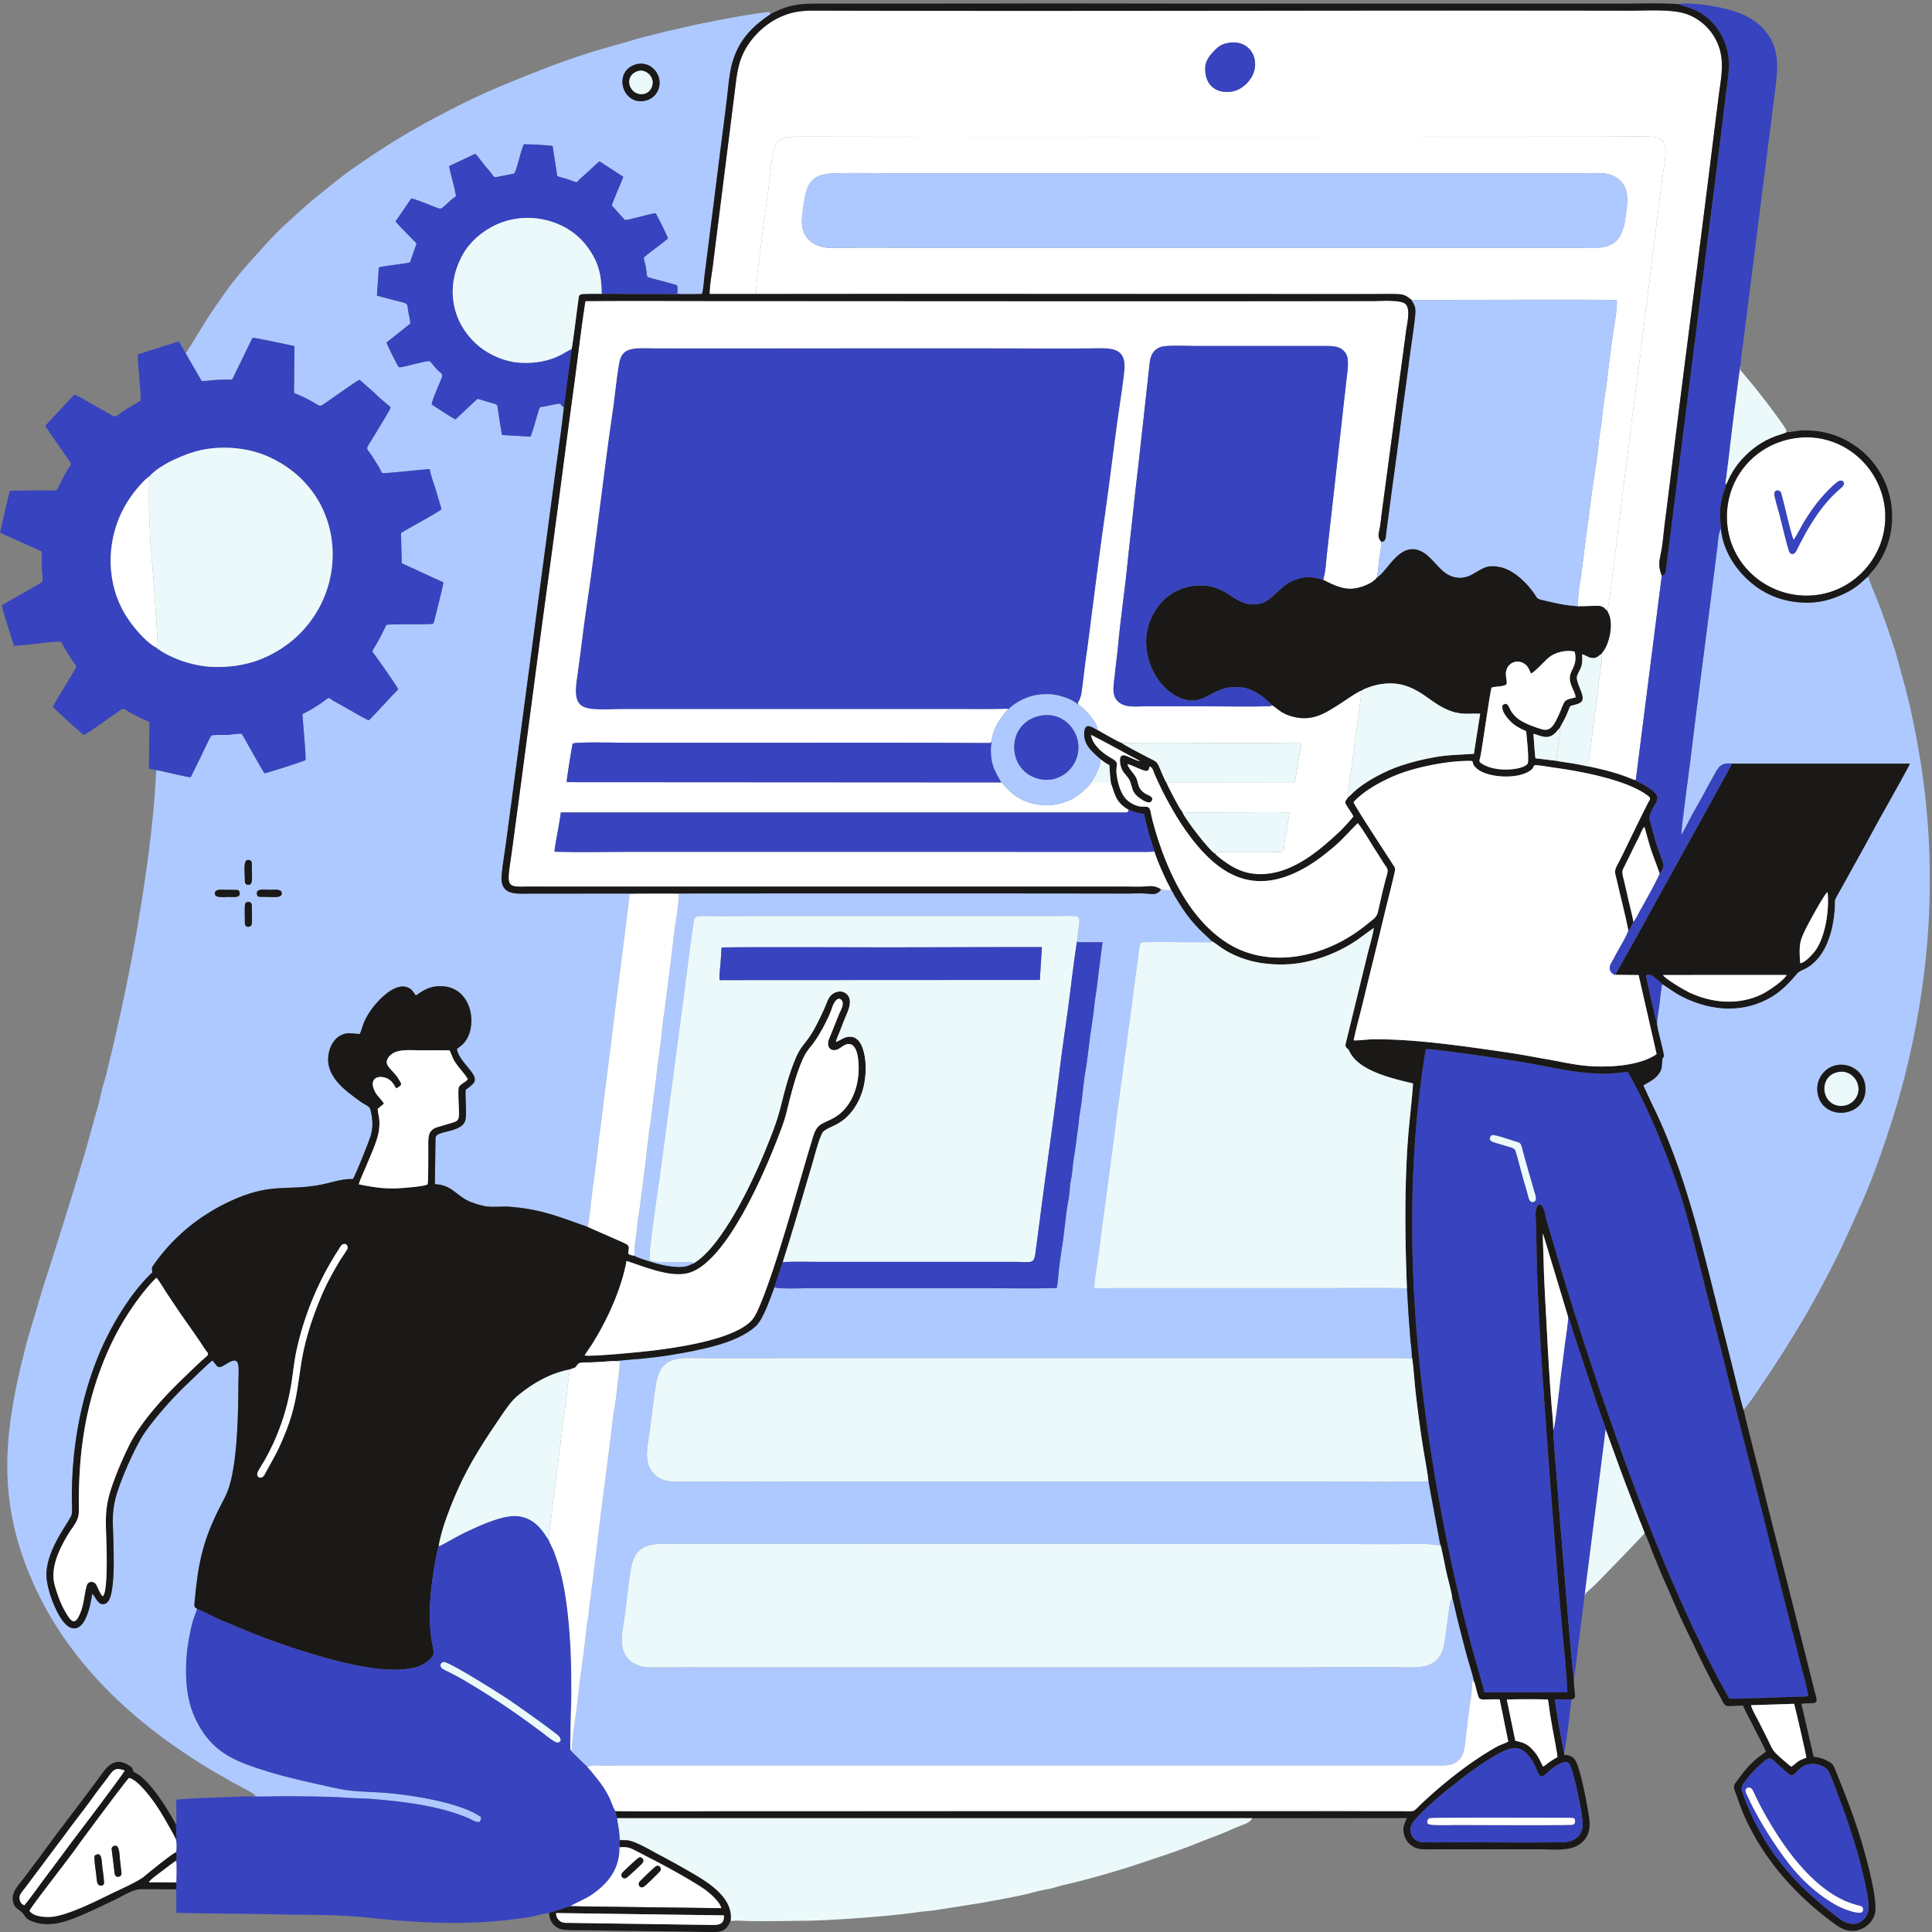 <svg xmlns="http://www.w3.org/2000/svg" width="533" height="533" fill="none"><rect width="100%" height="100%" fill="#808080" stroke="none"/><path fill="#AEC9FF" fill-rule="evenodd" d="M69.43 255.02c-.128.613-.94.837-1.447.546-.545-.313-.43-1.206-.435-1.747-.007-.811-.098-3.83.07-4.414.164-.576.906-.723 1.416-.463.568.29.444 1.138.45 1.706.01.947.108 3.594-.054 4.372Zm-10.129-8.3c-.281-1.625 2.014-1.241 3.113-1.242.726-.001 1.458-.015 2.184.006.78.023 1.423-.107 1.524.81.158 1.432-1.253 1.16-3.162 1.159-.83 0-3.472.349-3.659-.733Zm11.567-.134c-.2-1.548 2.285-1.11 3.23-1.11 1.72-.001 3.568-.301 3.64.917.086 1.433-2.29 1.06-3.312 1.06-.73 0-1.46-.005-2.189-.025-.783-.021-1.249.087-1.37-.842Zm-1.437-3.251c-.11.654-.774.93-1.361.685-.639-.267-.52-1.056-.525-1.667-.017-2.164-.614-5.811 1.407-5.013.65.257.506.974.519 1.624.022 1.103.128 3.373-.04 4.371ZM175.76 17.683c2.797-.643 5.483 1.275 6.084 4.012.616 2.805-1.065 5.506-3.871 6.102-6.532 1.386-9-8.553-2.213-10.114ZM51.024 97.058c.066.197 4.534 7.952 4.619 8.039.964.081 3-.222 4.105-.285 1.444-.082 2.85-.047 4.304-.092l5.599-11.5c.718-.122 9.972 1.944 11.593 2.244l-.13 12.917c1.706.786 3.163 1.356 4.844 2.315 2.78 1.587 1.988 1.721 4.606-.067 1.123-.768 8.037-5.724 8.65-5.844l4.342 3.819c1.254 1.358 2.901 2.514 4.203 3.769-.018.517-2.782 4.898-3.268 5.734-3.843 6.62-3.776 4.882-2.117 7.301l2.124 3.337c.269.452.68 1.476.941 1.762.441.213 11.366-1.02 13.123-1.093.207 1.581 1.14 4.011 1.621 5.604l1.62 5.45c-.104.352-7.232 4.312-8.437 4.989-.655.368-2.233 1.218-2.735 1.623l.198 8.305 11.509 5.286c.011.476-2.594 11.057-2.788 11.376-.687.333-10.98.056-12.923.328-.833 1.562-1.542 3.17-2.437 4.728-1.706 2.969-1.717 2.372-.914 3.422.944 1.235 6.477 9.121 6.56 9.63-.492.664-1.431 1.51-2.028 2.15-1.023 1.096-5.649 6.143-6.082 6.413-.82-.253-7.828-4.344-9.316-5.143-1.544-.829-1.527-1.317-2.283-.715-1.589 1.264-4.935 3.384-6.676 4.116.107 2.661.986 10.906.822 12.726-.296.245-10.667 3.606-11.267 3.631-.321-.113-6.175-10.829-6.334-10.905-.706-.106-3.078.272-4.04.308-.948.036-3.564-.024-4.26.131-.431.432-2.437 4.844-2.91 5.775l-2.856 5.769c-1.139.02-7.464-1.651-9.521-1.946-.637 14.4-2.836 29.519-5.259 43.737-2.312 13.573-5.294 27.087-8.576 40.456-.404 1.645-.971 3.206-1.343 4.871-.375 1.683-.719 3.256-1.217 4.913-.962 3.197-1.751 6.363-2.672 9.548a836.154 836.154 0 0 1-5.703 18.861c-1.956 6.212-3.904 12.486-5.919 18.674-1.016 3.123-1.86 6.26-2.817 9.398-.964 3.162-1.921 6.275-2.733 9.481-5.808 22.938-7.59 40.89 1.538 62.551 9.97 23.66 28.84 40.835 50.54 53.747 1.293.769 2.606 1.424 3.894 2.225 2.607 1.622 5.358 2.641 7.775 4.446-.405.18-.195-.048-.57.243 2.817.066 5.813-.061 8.661-.053 4.812.012 12.22.048 16.884.393 2.75.204 5.545.187 8.275.44 8.303.768 17.435 1.853 25.238 5.146 1.085.458 2.031 1.207 3.222 1.119.319-.489.438-.78.398-1.377-5.975-4.257-21.149-6.432-28.526-6.813-7.691-.398-7.575-.244-15.644-2.059-4.805-1.08-9.507-2.114-14.227-3.559-9.543-2.922-16.077-5.335-20.523-14.988-2.197-4.77-2.612-10.11-2.398-15.293.147-3.566.903-7.969 1.866-11.459.32-1.163.865-2.174 1.126-3.277-.307-.333-.571-.204-.7-.67-.095-.345-.004-1.036.03-1.406.894-9.697 2.014-16.056 6.483-25.054 1.504-3.028 2.631-4.69 3.47-8.096 1.864-7.573 2.047-18.505 2.111-26.59.045-5.605.762-8.433-3.726-5.499-2.274 1.487-2.135.049-3.452-1.182-1.301.942-5.177 4.823-6.685 6.221-3.886 3.601-9.171 9.543-12.116 13.875-2.649 3.897-6.785 13.378-7.934 17.947-1.122 4.46-.647 7.545-.566 11.991.074 4.084.245 8.422-.293 12.472-.172 1.297-.53 3.964-1.902 4.552-1.955.836-2.627-1.719-3.62-2.73-.437 2.402-.915 5.038-2.048 7.221-1.384 2.665-3.56 3.217-5.655.85-2.542-2.873-5.12-9.957-4.964-13.745.3-7.277 6.752-14.605 6.993-16.291.166-1.167.011-3.38.014-4.668.022-13.485 2.305-26.816 7.445-39.303 3.118-7.572 8.741-17.083 14.74-22.691.014-1.579-.65-.755 1.37-3.459 5.151-6.89 11.874-12.269 19.634-15.965 11.782-5.612 16.109-2.903 25.653-4.814 2.894-.58 5.759-1.652 8.7-1.529.627-.803 4.42-10.338 4.859-11.78.774-2.544.609-4.768.003-7.312-.242-1.011-1.359-1.34-2.24-1.914-.833-.543-1.665-1.194-2.471-1.786-3.141-2.305-6.715-5.515-6.969-9.674-.19-3.102 1.346-6.951 4.833-7.667 1.387-.284 3.369.236 3.907.083.72-1.461.518-2.414 2.276-5.368 1.768-2.971 7.285-9.374 11.244-7.296 1.076.565 1.23 1.277 1.921 2.061.65-.188 2.865-2.735 7.212-2.554 8.108.336 9.763 10.332 6.625 14.918-1.054 1.538-1.327 1.36-2.516 2.434.663 3.674 5.729 6.644 4.85 8.969-.279.736-1.764 1.811-2.425 2.24-.16 2.025.37 7.001-.123 8.529-1.119 3.466-7.905 2.582-8.19 4.686l-.19 12.839c4.607.279 5.313 2.537 8.933 4.475 1.281.686 3.679 1.381 5.119 1.639 1.804.322 4.607-.044 6.685.124 8.887.717 13.498 2.791 21.43 5.56.694-3.651.967-7.69 1.471-11.415.507-3.74 1.114-7.703 1.459-11.445.176-1.901.524-3.798.746-5.694 1.114-9.502 2.441-19.217 3.576-28.737.454-3.809.909-7.672 1.44-11.468.799-5.713 1.411-11.459 2.155-17.152.236-1.802.656-4.077.624-5.849 1.148-.205 12.417-.225 13.645-.057-.023 3.912-1.067 8.482-1.452 12.457-.2 2.064-.521 4.173-.747 6.242l-1.579 12.553c-.273 1.993-.651 4.173-.81 6.157-.332 4.141-1.13 8.398-1.547 12.54-.207 2.05-.543 4.143-.792 6.201-.25 2.071-.451 4.134-.78 6.193-.658 4.113-1.03 8.437-1.538 12.579l-1.596 12.377c-.394 1.803-.6 4.316-.804 6.195-.205 1.884-.768 4.334-.522 6.172l-.221.06.848.424c.314.116.635.238.954.357.64.238 1.294.432 1.962.658 2.583.876 5.743 1.667 8.496 1.714 1.921.033 2.551-.216 4.166-.977l-.069-.373c-2.047.029-4.182.008-6.278-.046-1.167-.03-5.019.257-5.714-.598-.422-1.47 2.546-21.173 2.983-24.379l6.489-48.778c.756-5.755 1.557-12.561 2.418-18.23.485-3.191-.002-3.535 3.546-3.454 4.538.104 9.205.003 13.757.002h82.774c8.431-.001 6.609-.975 6.048 6.571l-.027.655 6.956.011a799.048 799.048 0 0 0-1.509 11.923c-.235 1.991-.623 3.91-.81 5.948-.172 1.869-.514 4.073-.8 5.946-.596 3.91-.956 7.93-1.61 11.822-.66 3.93-.892 7.974-1.594 11.935-.183 1.03-.195 1.988-.343 2.992-.43 2.904-.754 6.143-1.233 8.87-.34 1.937-.4 4.139-.79 5.982-.402 1.898-.375 4.148-.773 6.005-.594 2.776-1.085 8.691-1.605 11.948a185.573 185.573 0 0 0-.847 5.878c-.242 1.901-.334 4.26-.712 6.087-.943.265-17.075.105-19.461.105l-48.813.001c-2.256.003-7.731.253-9.635-.224-1.1 2.86-3.001 8.757-5.177 10.736-2.845 2.588-7.128 4.226-10.792 5.264-4.49 1.271-8.687 2.011-13.277 2.761-2.349.384-4.755.637-7.124.877-.982.099-6.957.552-7.341.714l1.054.032c.047 2.199-.492 4.621-.667 6.84a73.001 73.001 0 0 1-.876 6.629c-.398 2.17-.561 4.473-.84 6.674l-3.428 26.791c-.814 6.736-1.567 13.502-2.5 20.22-.161 1.159-.159 2.206-.38 3.387-.206 1.1-.389 2.182-.499 3.296-.64 6.476-1.817 13.741-2.5 20.242-.454 4.315-1.109 7.175-1.449 11.782-.05.67.156 1.216-.442 1.453.129.235 4.45 4.458 4.65 4.562 1.525-.519 2.206-.432 3.786-.349 1.318.068 2.803-.009 4.146-.007l192.741-.002c11.175 0 22.35.009 33.525-.005 2.445-.003 4.72.224 6.508-1.778 1.365-1.528 1.474-4.687 1.712-6.693.296-2.488.608-5.002.928-7.487.155-1.205.375-2.434.511-3.63.145-1.286.18-2.569.343-3.86l.381.173c-.315-1.653-1.091-4.03-1.574-5.714-1.092-3.809-2.005-7.608-2.983-11.44-.488-1.912-.867-3.983-1.425-5.856l-.16.334c-.01.027-.015.06-.025.087-.285.786-.273.174-.399.986-.088.571-.169 1.145-.256 1.717-.385 2.528-1.149 8.812-1.526 10.366-1.307 5.404-5.459 5.831-10.201 5.738-10.529-.207-21.251-.015-31.802-.017H229.163c-10.592-.002-21.185 0-31.777 0-5.288.001-10.577-.027-15.865.021-2.277.021-4.764.062-6.76-1.197-4.351-2.744-3.217-7.672-2.579-11.961.666-4.477 1.158-9.774 1.875-14.011.918-5.431 3.67-6.896 8.89-6.923l182.828.033c7.72-.002 16.273.122 23.92-.004 2.801-.046 4.819-.024 7.6.44l-.003-.439-3.201-17.271c-9.521.222-19.213.053-28.753.053H221.411c-9.605 0-19.222.046-28.825-.007-2.345-.013-4.911.153-7.216-.009-2.075-.145-3.584-.675-5.027-2.209-3.002-3.196-1.596-7.908-1.091-11.812.542-4.189 1.06-8.459 1.686-12.63 1.307-8.701 7.112-7.3 14.27-7.354l21.616-.006h158.343c4.739-.002 9.524-.082 14.257.074l.064-.452c.104-.82-.285-3.578-.367-4.617-.125-1.579-.244-3.16-.369-4.738-.249-3.162-.374-6.325-.601-9.482-1.485-.262-19.531-.108-21.502-.108l-59.406.004c-1.653.003-3.778.097-5.381-.07.248-3.816 1.08-8.101 1.558-11.948a805.45 805.45 0 0 1 1.574-11.991l2.387-17.943c.263-1.99.477-4.019.751-5.993l1.606-11.789c.266-1.91.486-4.111.826-5.969.368-2.013.471-4.026.778-6.01.878-5.669 1.575-12.088 2.405-17.907.204-1.428.481-4.619.943-5.779 3.744-.217 10.618-.028 14.939-.037l3.716-.002c.536.015.871.138 1.068-.243l-3.248-3.051c-3.118-3.191-4.575-5.388-6.859-9.084-.365-.59-.802-1.551-1.189-2.046-.365.085-1.873.098-2.287-.046-.149-.052-.102-.13-.194-.057l-.07.137c-.084-.127-.156-.103-.233-.153-1.208 1.617-2.281 1.261-4.131 1.121-1.64-.123-3.564-.002-5.246-.005-55.736-.092-111.59-.031-167.322.025-3.56.003-5.579-1.155-5.241-5.04.258-2.971.836-6.303 1.245-9.294l13.518-101.463c.809-6.113 1.753-12.303 2.418-18.422-.752-.163-.634-1.057-1.497-.961l-4.003.798c-1.015.155-1.1-.016-1.425.966-.755 2.289-1.376 5.141-2.296 7.327l-7.812-.431c-.251-.794-1.005-5.947-1.205-7.197-.128-.802.009-1.149-.788-1.39l-4.798-1.415c-2.08 1.88-4.035 3.78-6.067 5.661-.534-.086-5.751-3.542-6.6-4.113.016-.813 2.058-5.657 2.525-6.685.803-1.763.354-1.613-.913-2.822-.724-.691-1.358-1.696-2.152-2.427-1.386-.11-7.851 1.915-8.455 1.676-.366-.144-3.389-6.405-3.445-6.816l6.545-5.223c.063-.717-.475-2.763-.61-3.664-.358-2.409.344-1.6-5.33-3.189-.897-.251-2.426-.576-3.259-.896l.53-7.72c.642-.28 3.401-.589 4.287-.726.787-.123 3.832-.473 4.323-.729l1.808-5.194-2.96-3.002c-.494-.487-2.586-2.614-2.832-3.073l4.297-6.297c.853-.046 5.696 2.04 6.865 2.446.69.24 1.162.566 1.774.072 1.311-1.062 1.825-1.831 3.704-3.155-.012-.725-.715-3.43-.933-4.3-.178-.708-.923-3.499-.921-4.036l7.171-3.363c1.066.963 2.235 2.855 3.294 3.985 1.882 2.01 1.467 2.698 2.874 2.36l4.55-.908c.632-.395 1.931-6.71 2.709-8.071.967-.058 7.403.238 7.936.506l1.286 8.277c.713.298 1.935.548 2.764.827 3.647 1.229 1.87 1.216 4.189-.675 1.051-.857 4.159-3.922 4.712-4.216l6.497 4.222c-.03.506-1.301 3.257-1.573 3.944-.3.758-1.466 3.433-1.538 4.014.012.02 3.577 3.962 3.578 3.963.688.225 7.285-1.866 8.517-1.821.193.209 3.356 6.425 3.389 6.954-2.142 1.778-4.522 3.398-6.651 5.202-.004.731.393 1.84.538 2.624.124.668.253 2.283.404 2.752.209.251 7.939 2.032 8.223 2.4.173.371.158 1.795 0 2.224.811.179 5.823.137 6.87.068.367-1.14.545-3.932.728-5.287l2.022-16.005c.918-7.105 1.786-14.219 2.697-21.325.456-3.554.924-7.125 1.354-10.68.381-3.152.701-7.478 1.547-10.447 1.765-6.193 5.386-9.964 10.589-13.444l-.313-.46c-.003-.009-.014-.031-.016-.056a.134.134 0 0 0-.015-.058c-2.885.21-10.679 1.582-13.766 2.198-2.224.444-4.429.838-6.646 1.327-2.172.478-4.324 1.037-6.501 1.47-2.147.425-4.233 1.103-6.387 1.585-2.153.482-4.134 1.127-6.246 1.727-4.115 1.167-8.245 2.299-12.306 3.644-3.921 1.3-7.85 2.733-11.697 4.238-7.552 2.953-15 5.989-22.243 9.648-11.373 5.745-19.237 10.372-29.845 17.874-3.044 2.152-6.018 4.678-8.95 6.992-2.994 2.363-5.599 4.877-8.429 7.406-2.782 2.486-5.346 5.332-7.844 8.099-6.962 7.71-8.187 9.44-13.943 17.943-.56.827-6.04 9.841-6.102 9.847l-.334-.253Z" clip-rule="evenodd"/><path fill="#3843BF" fill-rule="evenodd" d="M278.06 195.805c2.297-2.332 5.775-3.954 9.083-4.23 2.2-.184 3.858-.028 5.952.597 3.08.92 3.974 2.048 4.486 2.248-.465-.735-.028-.682.263-1.329l.445-1.355c.49-2.918.832-6.835 1.295-9.993.646-4.405 1.187-8.903 1.755-13.325 1.135-8.841 2.283-17.781 3.541-26.6 1.259-8.825 2.293-17.687 3.528-26.504.458-3.273 1.586-10.46 1.811-13.348.503-6.436-4.137-5.942-8.984-5.878-9.974.133-20.046 0-30.03.001-10.047.002-20.094 0-30.14 0-20.087.002-40.181.05-60.268.01-2.079-.004-5.163-.245-7.105.366-2.223.7-2.691 2.41-3.028 4.501-.705 4.379-1.105 8.906-1.759 13.31-1.31 8.812-2.396 17.751-3.546 26.592-1.117 8.58-2.273 18.135-3.55 26.602-1.02 6.752-1.712 13.375-2.678 19.922-1.434 9.718 2.82 8.238 13.682 8.241l75.35-.002h15.07c4.958 0 9.95.078 14.902-.082-.163.052-.005-.026-.074.256h-.001Z" clip-rule="evenodd"/><path fill="#1A1918" fill-rule="evenodd" d="M28.335 440.373c-.61-.434-1.308-2.271-1.691-3.035-.663-1.32-2.365-1.187-2.724.106-.724 2.61-.702 5.004-1.822 7.675-1.393 3.323-2.386 2.596-4.28-.814-1.187-2.134-1.995-4.483-2.678-6.819-1.42-4.858 1.261-10.264 3.75-14.357 1.494-2.458 2.923-3.552 2.88-6.595-.202-14.162 1.39-27.343 6.71-40.708 2.686-6.747 5.9-12.508 10.251-18.252 1.043-1.377 3.184-4.01 4.462-5.068 1.09 1.386 2.233 3.424 3.27 4.948 1.108 1.626 2.178 3.28 3.293 4.899 2.199 3.194 4.65 6.523 6.72 9.766.72 1.128 1.49 1.279.281 2.277-1.773 1.465-4.747 4.436-6.418 6.034-5.142 4.92-11.494 11.859-14.655 18.215-1.787 3.592-3.587 7.817-4.878 11.611-1.927 5.665-1.668 8.931-1.462 14.778.075 2.134.456 14.409-1.009 15.338v.001Zm67.497-95.808c-.102.292-1.845 2.813-2.184 3.39-2.346 3.989-3.847 6.724-5.642 11.175-2.293 5.682-4.048 11.344-4.975 17.418-1.049 6.873-1.446 11.487-4.117 18.26-2.036 5.162-3.014 6.732-5.498 11.212-.31.559-.61 1.399-1.283 1.591-.828.238-1.354-.514-1.108-1.301.18-.575 1.642-2.861 2.049-3.582 3.646-6.455 6.052-13.386 7.252-20.7.538-3.274.799-6.444 1.526-9.72 2.168-9.755 6.076-19.164 11.549-27.548.354-.543.654-1.353 1.337-1.537.84-.226 1.362.575 1.094 1.342Zm13.537-44.312c.249-.109 1.083-.668 1.212-.894.254-.439-.229-1.017-.452-1.416-1.28-2.289-3.466-3.496-3.432-4.921.025-1.016.86-1.902 1.673-2.418 1.877-1.188 5.257-.857 7.442-.844 2.71.016 5.497-.041 8.191.012.28.418.728 1.668.998 2.251.924 1.992 3.375 4.288 4.052 5.694-.569.967-2.458 1.373-2.556 2.613-.112 1.405.025 3.496.074 4.953.155 4.583.309 3.761-4.662 5.311-1.312.41-2.418.538-3.233 1.783-.662 1.012-.509 3.231-.524 4.451-.015 1.202.047 9.495-.191 9.894-.691.641-8.112 1.15-9.466 1.151-3.393.003-6.192-.463-9.475-1.139.104-.872 1.497-3.786 1.911-4.802 1.149-2.826 3.197-7.174 3.59-9.941.491-3.464-.312-4.583-.312-6.102l1.697-1.401c-.124-.554-1.734-2.072-2.196-2.861-2.543-4.351 1.011-5.265 3.331-3.984 1.486.82 1.789 2.129 2.328 2.61Zm63.48 47.624c4.78 1.515 11.626 4.494 16.633 3.43 10.676-2.268 21.52-28.153 24.95-36.978 1.037-2.667 1.946-4.943 2.627-7.745 1.084-4.462 2.881-11.674 5.031-15.612.63-1.152 1.355-1.964 2.151-2.981 1.853-2.368 4.501-7.378 5.35-10.085.26-.828 1.32-3.163 2.494-2.084 1.017.936-.113 2.868-.551 3.816l-2.943 7.332c-.411 1.387.054 2.894 1.761 2.735 1.349-.126 2.208-1.553 3.633-1.671 2.833-.235 2.952 5.364 2.898 7.243-.15 5.288-2.357 10.855-7.278 13.366-2.982 1.521-4.206 1.406-5.302 4.964-3.82 12.401-9.969 35.622-14.851 46.954-1.23 2.855-1.935 4.076-4.657 5.719-6.126 3.697-17.672 5.446-24.6 6.303-2.769.343-17.055 1.763-18.889 1.359.114-.335 1.559-2.358 1.88-2.86 4.291-6.728 8.274-15.489 9.663-23.205ZM54.374 443.836c1.696.777 3.346 1.651 5.04 2.439 1.732.805 3.531 1.499 5.284 2.257 9.994 4.323 23.466 8.904 33.911 10.952 4.251.833 9.336 1.529 13.635.966 1.983-.26 3.855-.712 5.478-1.936 2.361-1.781 2.051-2.481 1.534-5.018-.872-4.28-.814-9.775-.388-14.121.332-3.384 1.202-9.641 2.163-12.803.699-4.77 3.384-11.378 5.364-15.837 3.113-7.013 7.502-13.715 11.838-20.051 1.416-2.07 2.821-4.202 4.785-5.809 4.206-3.441 8.889-6.06 14.29-7.105 1.542-.654 1.048-.04 2.15-1.462.454-.586 2.446-.413 3.227-.445 1.197-.049 2.382-.115 3.577-.177.928-.048 2.863-.288 3.659-.171.383-.163 6.358-.615 7.341-.714 2.368-.24 4.774-.493 7.123-.877 4.59-.75 8.787-1.49 13.278-2.762 3.664-1.037 7.947-2.676 10.792-5.263 2.175-1.979 4.077-7.876 5.176-10.736l2.314-6.964c2.936-9.161 5.471-18.159 8.208-27.314.476-1.591 2.067-7.946 3.042-8.756 1.729-1.435 4.373-1.623 7.164-4.738 1.962-2.19 3.319-4.975 3.939-7.842.723-3.338.791-7.252-.361-10.501-.462-1.305-1.417-2.78-2.902-2.991-1.951-.277-2.889.879-4.447 1.395.258-1.069.771-2.046 1.168-3.079.393-1.026.774-2.052 1.189-3.071.737-1.81 2.249-4.633 1.1-6.488-1.278-2.06-4.308-1.461-5.421.631-.485.912-.858 2.013-1.289 2.971-1.152 2.563-2.868 6.121-4.491 8.286-1.522 2.028-2.28 2.753-3.32 5.201-1.789 4.211-2.905 8.479-4.015 12.904-1.239 4.939-2.502 7.94-4.403 12.633-3.59 8.861-12.064 26.694-19.823 31.125-1.614.761-2.245 1.01-4.166.977-2.753-.047-5.913-.838-8.496-1.714-.667-.227-1.322-.42-1.962-.658-.319-.12-.639-.242-.954-.358l-.848-.424c-.47.032-1.026-.233-1.482-.407-.076-2.017.794-2.154-1.416-3.179l-9.829-4.323c-7.933-2.768-12.544-4.843-21.431-5.56-2.077-.168-4.881.199-6.684-.124-1.441-.258-3.839-.953-5.12-1.639-3.62-1.937-4.325-4.196-8.933-4.475l.191-12.838c.284-2.105 7.07-1.221 8.189-4.687.493-1.528-.037-6.503.124-8.529.66-.429 2.146-1.504 2.424-2.24.88-2.325-4.187-5.294-4.85-8.969 1.189-1.073 1.463-.896 2.516-2.434 3.138-4.586 1.483-14.582-6.625-14.918-4.346-.181-6.561 2.366-7.211 2.554-.692-.784-.845-1.496-1.922-2.061-3.959-2.078-9.476 4.325-11.244 7.296-1.758 2.954-1.555 3.907-2.276 5.368-.538.153-2.52-.367-3.907-.083-3.487.716-5.022 4.565-4.833 7.667.254 4.159 3.828 7.369 6.969 9.674.806.591 1.638 1.243 2.472 1.787.88.573 1.998.902 2.239 1.914.607 2.544.771 4.767-.003 7.312-.438 1.441-4.232 10.976-4.858 11.779-2.942-.123-5.807.949-8.7 1.529-9.545 1.911-13.872-.798-25.654 4.814-7.76 3.696-14.483 9.075-19.633 15.965-2.021 2.704-1.357 1.88-1.37 3.46-6 5.607-11.623 15.118-14.74 22.69-5.14 12.487-7.424 25.818-7.446 39.303-.002 1.289.152 3.501-.014 4.668-.24 1.687-6.693 9.015-6.993 16.291-.155 3.788 2.422 10.872 4.965 13.745 2.093 2.367 4.27 1.815 5.654-.85 1.134-2.183 1.612-4.819 2.048-7.221.993 1.011 1.665 3.567 3.62 2.73 1.372-.587 1.73-3.255 1.902-4.551.539-4.051.368-8.389.293-12.472-.081-4.447-.556-7.532.566-11.991 1.149-4.569 5.286-14.051 7.934-17.948 2.945-4.331 8.23-10.273 12.116-13.874 1.508-1.399 5.384-5.28 6.685-6.221 1.317 1.23 1.178 2.668 3.453 1.181 4.487-2.933 3.77-.105 3.726 5.499-.065 8.085-.248 19.018-2.112 26.59-.839 3.406-1.966 5.068-3.47 8.096-4.468 8.998-5.589 15.357-6.483 25.054-.034.37-.124 1.061-.03 1.406.129.466.393.337.7.671v-.001Z" clip-rule="evenodd"/><path fill="#fff" fill-rule="evenodd" d="M339.32 11.773c4.182-.587 7.328 2.522 6.901 6.707-.335 3.286-3.468 6.51-6.764 6.843-4.374.442-7.135-2.177-6.959-6.732.067-1.735 1.21-3.277 2.378-4.468 1.532-1.564 2.246-2.04 4.444-2.35ZM208.199 81.12c.159-.107-.162-.236.412-.139.087-4.154.703-8.287 1.219-12.413a964.568 964.568 0 0 1 1.574-12.152c.56-4.056 1.046-8.144 1.534-12.21.637-5.304 1.917-6.529 7.344-6.52 73.511.13 147.106.045 220.625.022 4.551-.002 9.257-.121 13.785-.029 1.932.039 3.952.147 4.572 2.334.504 1.78.022 4.42-.24 6.253-1.157 8.075-2.117 16.337-3.117 24.445-1.006 8.164-2.068 16.328-3.043 24.493-.975 8.162-2.151 16.32-3.133 24.481-.982 8.154-2.117 16.294-3.079 24.443-.481 4.075-.989 8.18-1.519 12.249-.521 4.003-.934 8.199-1.661 12.15.074.637.645.884.85 2.914.115 1.133.04 2.484-.185 3.602-.778 3.867-2.133 4.819-2.32 5.372-.029.625.148 1.219.065 1.975-.074.659-.244 1.131-.284 1.862l-1.455 11.704c-.359 2.489-.731 5.141-.973 7.636-.249 2.589-.861 5.274-.882 7.877 2.252.487 4.543 1.003 6.736 1.646 1.054.309 2.104.66 3.137 1.018.855.297 2.351.983 3.114 1.135l7.181-56.468c-1.066-2.766-.685-3.908-.144-6.735.435-2.265.636-5.014.93-7.356.617-4.915 1.254-9.829 1.854-14.746 3.601-29.472 7.539-59.016 11.189-88.514.609-4.915 1.231-9.83 1.844-14.745.61-4.893 1.782-9.76-.176-14.518-1.551-3.768-4.56-6.756-8.374-8.21-4.072-1.553-11.223-1.027-15.714-1.035-74.788-.14-149.654.195-224.431-.016-2.573-.007-5.07.044-7.558.782-3.872 1.148-7.383 3.535-9.976 6.62-3.118 3.708-4.216 7.143-4.817 11.89l-5.569 44.234c-.317 2.455-.595 4.917-.924 7.368-.27 2.017-.874 5.376-.819 7.3l12.429.002h-.001Z" clip-rule="evenodd"/><path fill="#fff" fill-rule="evenodd" d="M320.329 245.399c.078.05.15.026.234.153l.07-.137c.092-.073.045.005.193.057.414.144 1.923.131 2.288.046-.262-.744-.881-1.748-1.242-2.511-.413-.873-.821-1.73-1.207-2.613-.717-1.638-1.647-3.782-2.149-5.488-1.628.193-3.501.105-5.161.106l-139.778-.004c-6.809-.002-13.789.151-20.577-.034-.077-1.005 1.499-8.473 1.715-10.836l156.28.001c.275-.507.298-.234.417-.73-3.566-2.134-3.623-3.842-4.943-7.485-.36-.274-.1-.16-.547-.146l-2.177.003c-.891-.014-1.982-.194-2.787.157-.918 1.51-3.402 3.502-4.973 4.356-4.639 2.525-10.248 2.444-14.835-.114-2.248-1.254-3.168-2.611-4.895-4.33l-119.906-.07c-.077-.649 1.369-9.427 1.634-10.66 1.507-.486 11.891-.211 14.284-.211 4.804 0 9.609 0 14.414.002 9.646.005 19.293.012 28.939 0 19.219-.025 38.441-.029 57.658.076.197-.337.026-.162.279-.393-.054-1.203 1.043-3.995 1.67-5.055.569-.963 2.041-3.162 2.832-3.735.07-.283-.088-.205.075-.256-4.952.159-9.944.081-14.903.081h-15.07l-75.35.003c-10.861-.004-15.116 1.476-13.682-8.242.967-6.547 1.659-13.17 2.678-19.922 1.278-8.467 2.433-18.022 3.55-26.602 1.151-8.84 2.237-17.78 3.546-26.591.655-4.404 1.055-8.932 1.76-13.31.337-2.092.805-3.802 3.028-4.502 1.941-.61 5.026-.37 7.105-.365 20.087.04 40.18-.008 60.268-.01h30.139c9.985-.001 20.057.132 30.03-.001 4.848-.065 9.488-.558 8.985 5.877-.226 2.889-1.353 10.076-1.811 13.348-1.235 8.818-2.269 17.679-3.528 26.504-1.259 8.82-2.406 17.759-3.541 26.6-.568 4.422-1.109 8.921-1.755 13.325-.463 3.159-.806 7.076-1.295 9.994l-.446 1.355c-.29.646-.727.594-.263 1.329 1.805 1.207 5.031 4.698 5.265 7.034 1.054.571 5.872 3.423 6.608 3.496l11.984-.036c12.406 0 25.303.157 37.605-.02l-1.806 10.894-35.503.036c.321.962 3.872 7.78 4.389 8.073 1.006.39 1.78.25 3.287.242l11.248-.005c3.747 0 11.804-.163 15.029.028.085.657-1.042 6.566-1.276 8.146-.508 3.419.351 2.699-4.908 2.705l-13.695-.011c-.098.186-.069.342-.562.213l-.045.284c.682.923 3.116 2.581 4.157 3.237 1.532.966 3.584 1.846 5.367 2.167 9.864 1.774 18.468-5.393 25.135-11.72.638-.606 3.175-3.328 3.542-3.977-.333-.674-1.099-1.794-1.544-2.485-1.113-1.725-.746-1.328.037-2.725.06-.734.008-1.332.115-2.1l3.666-27.396c-.913.132-4.54 2.701-5.55 3.35-4.368 2.804-7.895 5.302-13.433 3.854-3.352-.877-4.031-2.145-5.826-3.193l-.272.307c-5.758.19-11.694.038-17.472.045-5.823.006-11.648.018-17.471 0-2.474-.007-5.437.454-7.31-1.442-1.835-1.858-.997-4.78-.795-7.131.225-2.632.651-5.205.884-7.843.661-7.503 1.924-15.858 2.667-23.398.519-5.264 1.188-10.52 1.718-15.779.528-5.241 1.225-10.466 1.769-15.707l2.603-23.514c.264-2.51 1.54-4.277 4.184-4.542 2.516-.252 6.069-.05 8.694-.052l34.944.002c2.41-.01 5.017-.175 6.382 2.252.983 1.75.179 5.676-.017 7.742-.248 2.61-.609 5.228-.88 7.841-.544 5.245-1.195 10.486-1.753 15.731l-2.649 23.541c-.297 2.509-.322 4.971-1.07 7.391 2.297 1.168 4.999 2.559 7.742 2.472 2.264-.072 5.897-1.348 7.176-3.173.187-1.664.354-3.277.559-4.946.161-1.302.606-3.637.578-4.831-1.107-1.314-.766-2.09-.453-3.663.261-1.311.375-2.803.556-4.148l3.35-25.04c.703-5.555 1.479-11.114 2.226-16.664.377-2.792.755-5.59 1.119-8.383.32-2.458 1.37-6.363-.182-7.752-1.319-1.18-6.787-.781-8.704-.778-59.892.095-119.851.012-179.748 0-12.567-.002-25.19-.112-37.751.02-1.051 6.622-1.839 13.44-2.714 20.101-.877 6.68-1.812 13.355-2.681 20.036a6278.743 6278.743 0 0 1-5.341 40.088c-1.826 13.346-3.573 26.717-5.34 40.072-.884 6.685-1.758 13.381-2.671 20.062-.456 3.336-.888 6.674-1.338 10.012-1.456 10.792-2.399 11.326 3.665 11.163 1.889-.051 3.792.002 5.684-.003 3.786-.011 7.573-.002 11.359-.002h147.641c1.831-.001 3.879.11 5.675-.001 2.086-.13 3.073-.367 4.903.801l-.002.002Z" clip-rule="evenodd"/><path fill="#3843BF" fill-rule="evenodd" d="M423.169 331.544c-1.256.471-1.479-1.225-1.723-2.128a77.819 77.819 0 0 0-.88-3.059c-.674-2.143-1.968-7.594-2.567-9.11-.235-.594-2.115-.977-2.765-1.176-1.006-.306-2.016-.603-3.022-.909-2.114-.642-.821-1.919-.61-1.99.703-.235 5.111 1.323 6.111 1.625 1.43.434 1.765.309 2.146 1.797.965 3.771 2.342 8.298 3.43 12.179.216.771.903 2.387-.12 2.77v.001Zm9.251 135.345c-.278-6.322-1.05-12.966-1.61-19.299-1.702-19.236-3.158-38.653-4.544-57.908-.941-13.072-1.783-26.283-2.239-39.378l-.271-12.808c-.008-.909-.127-1.813-.118-2.719.008-.912.527-3.669 1.849-1.932.731.96.87 2.902 1.263 4.131.421 1.318.775 2.646 1.172 3.972.798 2.665 1.57 5.337 2.37 8.002a987.784 987.784 0 0 0 20.968 62.253c6.803 18.184 16.258 40.566 25.8 57.397 1.167.173 14.214-.351 16.482-.434 1.714-.063 3.68-.052 5.359-.208-.607-3.617-1.884-7.597-2.752-11.223-.883-3.683-1.893-7.375-2.812-11.056-1.846-7.387-3.758-14.76-5.59-22.15-3.661-14.769-7.596-29.492-11.207-44.27-1.804-7.383-3.734-14.762-5.598-22.133-1.864-7.369-3.695-14.706-5.697-22.039-3.194-11.697-10.089-28.816-16.149-39.342-1.179.024-2.501.263-3.71.348-8.327.587-16.234-1.45-24.391-2.916-2.458-.442-25.294-3.917-27.656-3.718-7.438 45.292-2.999 92.426 6.135 137.157 1.845 9.037 4.749 21.337 7.29 30.382.904 3.217 1.959 6.608 2.733 9.884l22.923.007Z" clip-rule="evenodd"/><path fill="#1A1918" fill-rule="evenodd" d="M436.57 504.216c-.544 2.884-2.925 3.988-5.613 4.023-9.49.124-19.611.011-29.148.011-1.664 0-8.495.083-9.562-.042-2.825-.333-4.126-3.439-2.239-5.744 2.407-2.942 7.072-6.941 10.112-9.329 3.647-2.864 7.234-5.709 11.217-8.114 5.382-3.251 8.531-4.654 12.022 1.905.401.754 1.047 2.901 1.705 3.103.79.242 2.135-1.289 2.788-1.812.839-.672 1.959-1.443 2.955-1.84 1.926-.768 2.131.122 2.706 1.646.96 2.544 3.491 13.891 3.057 16.193Zm43.91-10.702c-.123-1.332 3.393-5.019 4.433-6.004 3.612-3.421 3.278-2.759 5.881-.424.609.545 2.257 2.08 2.833 2.455 1.919 1.244 2.296-3.257 6.976-2.883 1.067.086 2.975.735 3.604 1.649.82 1.192 2.405 5.82 3.043 7.441a142.102 142.102 0 0 1 2.767 7.713c1.803 5.489 3.442 10.833 4.562 16.516.479 2.431 1.669 6.719.171 8.834-1.847 2.607-4.83 2.346-7.177.574-10.551-7.964-18.486-16.152-24.158-28.26-.628-1.34-2.823-6.399-2.935-7.61v-.001Zm2.635-23.085 11.844-.379c.389 1.321 3.422 14.414 3.362 14.837-.78.403-1.35.456-2.217 1.036-.587.394-1.467 1.242-1.911 1.472-.421-.202-3.219-2.7-3.776-3.207-1.496-1.362-1.699-2.207-2.758-4.343-.772-1.557-1.554-3.099-2.333-4.652-.403-.802-2.327-4.154-2.211-4.764Zm-67.42-1.533c.507-.151 10.327-.137 11.334-.043.25 1.118.391 2.764.59 3.981.219 1.344.471 2.677.685 4.017.191 1.199 1.443 7.31 1.348 7.916-.735.432-1.33.74-2.044 1.238-.429.299-1.534 1.218-1.884 1.359-.595-.829-1.053-2.656-2.828-4.562-1.674-1.797-2.454-2.007-4.86-2.566l-2.341-11.34Zm16.722-2.01-22.923-.007c-.774-3.277-1.829-6.667-2.732-9.884-2.541-9.045-5.445-21.346-7.29-30.382-9.135-44.731-13.573-91.865-6.135-137.157 2.362-.198 25.198 3.276 27.656 3.718 8.156 1.465 16.063 3.503 24.391 2.916 1.208-.086 2.531-.324 3.71-.348 6.059 10.526 12.955 27.645 16.149 39.341 2.002 7.334 3.833 14.671 5.696 22.04 1.864 7.371 3.795 14.749 5.599 22.133 3.61 14.778 7.545 29.501 11.206 44.27 1.832 7.39 3.745 14.763 5.59 22.15.92 3.68 1.93 7.373 2.812 11.056.869 3.626 2.146 7.605 2.752 11.222-1.679.157-3.644.146-5.359.209-2.268.083-15.314.607-16.482.434-9.541-16.831-18.996-39.213-25.8-57.398a986.888 986.888 0 0 1-20.967-62.252c-.8-2.665-1.572-5.337-2.37-8.003-.397-1.325-.752-2.654-1.173-3.972-.392-1.228-.531-3.17-1.262-4.13-1.322-1.737-1.841 1.02-1.85 1.932-.008.905.11 1.81.118 2.718l.272 12.809c.455 13.095 1.298 26.306 2.239 39.378 1.385 19.255 2.842 38.672 4.544 57.907.56 6.334 1.331 12.978 1.609 19.3Zm60.484-197.913c-.848 1.632-5.057 4.441-6.917 5.354-3.136 1.54-6.666 2.14-10.141 1.987-3.303-.144-6.758-1.088-9.746-2.484-1.306-.61-6.77-3.78-7.3-4.848l34.104-.01v.001Zm3.725-3.26c-.386-5.658-.13-6.253 2.393-11.11.631-1.214 4.408-8.126 5.164-8.496.549 4.779-.602 12.893-3.769 16.661-.711.845-2.671 2.979-3.788 2.945Zm-128.587-32.125c2.35-1.968 5.66-5.777 6.579-6.49 1.581 2.059 3.256 4.942 4.678 7.189.761 1.204 1.535 2.399 2.289 3.607 1.268 2.029 1.578 1.597.865 4.105-.852 2.996-1.59 6.438-2.286 9.499-.385 1.689-1.447 2.174-2.689 3.21a46.04 46.04 0 0 1-3.36 2.537c-10.394 7.169-24.847 9.954-35.938 2.655-9.625-6.336-15.301-17.87-18.758-28.526-.474-1.458-1.644-5.431-1.892-6.958-.462-2.83-1.444-1.385-3.779-2.117a7.435 7.435 0 0 1-2-.944c-1.265-.857-1.983-1.942-2.572-3.33-.603-1.42-1.018-3.212-1.156-4.747-.23-2.58 1.014-2.733-1.502-4.173-2.352-1.345-5.059-3.553-5.537-6.339.368.066 8.798 4.611 10.19 5.405 1.033.59 2.411 1.203 3.32 1.81-.946-.089-3.057-1.257-4.133-1.558-2.085-.583-1.322 2.831-.85 3.814.652 1.359 1.779 2.038 2.313 3.475.584 1.573.488 2.647 1.886 3.901.668.599 3.036 2.388 3.863 1.513.78-.826.012-1.414-.695-1.731-3.345-1.501-2.541-3.243-3.563-5.068-.592-1.058-2.15-2.547-2.241-3.52.982.154 4.103 1.806 5.022 1.861.887.052.843-.583 1.086-1.213.846.318.973 1.223 1.325 2.052.319.752.672 1.518 1.014 2.261a79.214 79.214 0 0 0 2.173 4.38c1.526 2.842 3.073 5.538 4.902 8.201 8.81 12.833 18.971 19.513 33.88 10.777 2.77-1.622 5.119-3.488 7.567-5.538h-.001Zm54.3-47.79c.753-.086 3.98-3.611 4.85-4.336 1.847-1.537 4.77-2.217 7.162-1.715.106.171.003-.095.109.262.045.152.015.038.043.183.59 3.067-.964 4.468-1.336 6.048-.563 2.394 1.536 4.604 1.483 6.173-1.088.324-2.545.318-3.161 1.43-.489.885-.917 2.223-1.378 3.208-1.181 2.526-2.147 4.896-4.726 4.142-1.906-.557-4.829-1.605-6.404-2.769-.871-.644-1.651-1.446-2.192-2.394-.517-.903-.875-2.607-2.271-1.48-.402 1.64 1.253 3.539 2.273 4.536 1.219 1.194 2.647 1.958 4.24 2.625.123 1.357.843 7.731.445 8.857-.573 1.616-8.231 2.843-12.544.199-1.166-.715-.752-.903-.511-2.104.597-2.967 2.744-18.656 3.095-18.977.895-.373 3.456-.2 4.086-.927.324-.784-.461-2.357-.032-3.843.672-2.321 3.265-3.125 5.163-1.676.897.684 1.154 1.53 1.606 2.558Zm-42.4-26.545c-1.279 1.825-4.912 3.101-7.176 3.173-2.743.088-5.445-1.303-7.742-2.471-2.526-.9-4.84-.984-7.405-.131-2.355.784-3.354 1.804-5.124 3.397-1.607 1.446-2.983 2.976-5.246 3.373-2.632.463-4.549-.282-6.731-1.634-1.929-1.196-3.43-2.313-5.661-2.967-2.341-.688-5.241-.625-7.587.028-4.297 1.197-7.248 3.833-9.297 7.738-4.589 8.749.344 19.925 7.772 22.856 5.763 2.274 8.076-2.058 13.074-2.888 5.164-.857 8.572 1.299 12.05 4.784 1.795 1.047 2.473 2.315 5.825 3.192 5.539 1.449 9.066-1.05 13.433-3.854 1.01-.648 4.637-3.217 5.55-3.35.549-.486 3.111-1.307 3.911-1.491 9.841-2.269 13.811 4.175 19.36 6.629 4.081 1.805 5.772 1.107 9.404 1.253l-1.735 11.071c-3.733.273-6.988.246-10.753.92-3.434.614-6.037 1.258-9.35 2.338-4.079 1.331-9.969 4.342-13.15 7.381-.423.404-1.026 1.06-1.468 1.396-.783 1.397-1.15.999-.037 2.724.445.691 1.211 1.812 1.544 2.486-.367.648-2.904 3.371-3.542 3.977-6.667 6.327-15.271 13.493-25.136 11.719-1.782-.321-3.834-1.2-5.366-2.166-1.041-.656-3.475-2.315-4.157-3.238-1.52-.803-8.286-9.505-9.078-11.602-.517-.292-4.068-7.111-4.39-8.072-.356-.465-1.516-3.249-1.806-3.963-.805-1.987-1.188-1.813-3.001-2.782-1.047-.558-7.11-3.662-7.471-4.129-.736-.074-5.555-2.926-6.609-3.496-.714-.397-2.482-1.614-3.193-.985-.778.689-.633 2.875-.327 3.823.721 2.232 2.664 3.698 4.246 5.161.594.459 1.788 1.342 2.476 1.615.129 1.804.159 3.022.423 4.855 1.32 3.644 1.377 5.352 4.943 7.486 1.832.768 2.215.873 4.218 1.161.681 3.596 1.704 6.936 2.886 10.336.503 1.705 1.432 3.849 2.149 5.488.386.882.794 1.74 1.207 2.613.361.763.98 1.766 1.242 2.511.387.495.824 1.455 1.189 2.046 2.284 3.696 3.741 5.893 6.859 9.084l3.248 3.05c.728.372 2.697 2.031 4.64 3.04a28.566 28.566 0 0 0 5.454 2.185c4.195 1.2 9.443 1.46 13.746.801 5.757-.882 11.559-3.214 16.371-6.556l4.363-3.172c-.015 1.095-1.321 5.687-1.669 7.072l-5.935 24.305c-.154.619-.378 1.295.157 1.741.716.596.496.486.912 1.268 2.796 5.257 12.07 7.223 17.361 8.52.113.322-1.105 11.915-1.231 13.416-1.159 13.777-.987 29.443-.43 43.165.226 3.157.351 6.32.6 9.483.125 1.577.244 3.158.369 4.737.082 1.039.471 3.797.367 4.618.3.76.801 7.415.953 8.806.55 5.033 1.487 12.168 2.31 17.146.446 2.699 1.031 5.713 1.341 8.399l3.201 17.271c.28.331 1.44 6.418 1.662 7.429.514 2.348 1.325 5.09 1.688 7.401.559 1.873.937 3.944 1.425 5.856.979 3.832 1.892 7.631 2.984 11.44.483 1.684 1.258 4.061 1.573 5.714.465 1.02.962 3.939 1.413 4.614.476.712 1.849.423 2.619.424 1.004.001 2.074-.036 3.07.012l2.377 11.624c-.608.362-2.07.87-2.832 1.256-.92.467-1.757.98-2.636 1.516-6.504 3.968-13.126 9.318-18.656 14.541-.526.496-1.625 1.799-2.283 1.862-1.239.119-2.874.013-4.156.019-5.528.026-11.069-.021-16.599-.021l-165.986.023c-11.031 0-22.158.143-33.177-.013-.046.549.071.595.201 1.084.19.709-.037.563.515.88l161.1-.001 56.548-.032c-.757 1.848-1.316 2.534-.726 4.706.385 1.419 1.338 2.568 2.625 3.264 1.566.846 3.481.643 5.218.643h29.484c3.117-.001 8.008.538 10.631-1.124 3.164-2.005 3.52-4.824 2.944-8.266-.597-3.571-1.931-11.007-3.329-14.357-.719-1.723-1.66-2.207-3.468-2.304l.004-.779c-.336-.681-2.591-13.663-2.507-14.487l4.498-.036c1.258-.318 1.013-.838.914-2.055-.075-.913-.239-1.95-.203-2.852l-.429-4.257c-.977-9.898-1.73-20.304-2.588-30.263-.496-5.767-.973-11.601-1.389-17.374-.377-5.215-1.118-12.631-1.293-17.544.01-2.023-.309-4.637-.475-6.705-.503-6.295-.964-13.932-1.271-20.181-.316-6.445-.85-14.156-.953-20.524-.02-1.227-.245-6.066-.167-6.817l6.943 23.01c.428.747.962 2.893 1.268 3.842l6.429 19.445c.494 1.43 2.467 6.831 2.677 7.768l2.599 7.16c2.221 6.189 4.386 11.756 6.729 17.842.436 1.131 1.08 2.543 1.414 3.661.966 1.819 1.872 4.631 2.715 6.623.927 2.192 1.821 4.434 2.785 6.605 1.908 4.291 3.721 8.684 5.771 12.904 2.043 4.204 3.996 8.376 6.123 12.549 1.013 1.986 2.156 4.199 3.272 6.117.381.656 1.208 2.651 1.9 2.814.909.213 3.464-.13 4.616-.049.192.748 1.157 2.455 1.554 3.253.627 1.261 4.588 8.867 4.726 9.446-.979.786-1.917 1.364-2.89 2.219-1.908 1.677-3.333 3.418-4.807 5.46-1.087 1.506-1.458 1.573-.741 3.526.928 2.526 1.694 4.843 2.831 7.314 5.079 11.04 13.28 20.475 22.976 27.801 2.144 1.62 4.091 3.345 6.964 3.103 2.546-.215 4.922-2.015 5.668-4.483.995-3.287-1.744-13.381-2.745-17.025-2.229-8.123-4.87-14.84-7.957-22.511-.677-1.684-.637-1.943-2.299-2.832-1.427-.763-2.255-.941-3.839-1.18l-3.374-14.591c3.286-.455 4.747.572 3.987-2.197-.471-1.719-.891-3.482-1.327-5.212-.877-3.49-1.758-6.979-2.644-10.467-1.779-6.997-3.5-14.02-5.311-21.007-1.806-6.969-3.618-14.012-5.313-21.006-.512-2.112-5.078-19.497-5.224-20.962-.469-1.024-2.595-9.867-3.057-11.708-.977-3.895-1.948-7.796-2.939-11.687-5.245-20.593-9.919-42.238-19.437-61.374l-2.311-4.967c.55-.427 2.485-1.224 3.687-2.498 1.551-1.643 1.396-2.511 1.535-4.606.054-.811.378-.251.432-1.083.034-.519-.653-3.187-.792-3.816-.288-1.296-1.025-3.86-1.08-5.042-.228-.414-3.067-12.772-3.041-13.393 1.504-.17 1.537.029 2.563.887.479.402 1.542 1.177 1.893 1.618 1.892 1.189 3.437 2.421 5.484 3.453 6.764 3.414 14.541 4.54 21.712 1.547 4.459-1.862 6.956-4.317 9.999-7.909.672-.793 1.895-1.084 2.827-1.651 4.955-3.019 6.87-9.378 7.443-14.826.556-5.281-.628-2.384 1.926-7.037 2.101-3.827 4.24-7.629 6.343-11.453 2.101-3.82 4.171-7.69 6.325-11.477 1.037-1.822 5.707-10.16 6.305-11.527l-49.163.007c-.356.901-15.647 28.454-16.041 29.168-5.369 9.705-10.675 19.489-16.18 29.11l6.484.057 4.973 21.821c-4.957 3.474-14.323 3.782-20.121 3.156-3.453-.372-6.76-1.163-10.168-1.743-3.337-.568-6.693-1.249-10.04-1.739-11.551-1.694-25.92-3.865-37.709-3.772-1.733.014-3.987.378-5.543.295.567-2.861 1.465-6.062 2.175-8.929.733-2.953 1.425-5.92 2.159-8.871a2090.882 2090.882 0 0 0 4.344-17.814c.349-1.459 2.613-10.329 2.725-11.273.104-.879-.328-1.208-.76-1.891-1.873-2.963-10.421-15.909-10.674-16.957 3.25-3.562 9.291-6.671 13.843-8.219 5.225-1.777 13.436-3.364 18.909-3.105.339 1.066.257 1.122 1.098 1.939 2.691 2.614 10.94 3.223 14.636.866 1.046-.667.845-.722 1.422-1.649.947-.08 3.945.466 5.078.62 7.371 1.004 20.428 3.349 26.238 7.826.905.698.574.904.099 1.797-1.384 2.607-3.317 6.681-4.665 9.423-1.235 2.512-2.443 5.134-3.76 7.596-1.127 2.106-.773 2.262-.259 4.513.968 4.24 2.393 9.819 3.164 13.763l.198.242c.275-.893 1.047-1.87 1.194-2.628-.069-.786-1.348-5.849-1.636-7.204-.258-1.217-.554-2.431-.823-3.647-.221-.995-.854-2.679-.399-3.602.976-1.976 1.965-3.939 2.92-5.926.465-.966.969-1.949 1.463-2.903.311-.603 1.043-2.623 1.54-2.817.654 2.226 1.197 4.381 1.92 6.6l2.251 6.147.15.198c.722-1.777 1.378-1.555.673-3.53-.426-1.192-.888-2.426-1.285-3.623-.832-2.511-1.509-5.073-2.209-7.621-.709-2.584 3.108-5.233 1.827-7.066-1.574-2.253-5.143-3.451-5.731-3.996-.762-.153-2.258-.838-3.113-1.135a67.113 67.113 0 0 0-3.137-1.019c-2.193-.643-4.484-1.159-6.736-1.646-1.465-.295-2.934-.605-4.408-.861-1.412-.244-3.083-.404-4.439-.708l-5.835-.697c-.109-.322-.525-5.962-.568-6.757 1.655.285 3.841 1.978 6.08-.276.335-.338.915-1.102 1.22-1.337.124-.419 1.032-1.9 1.309-2.469 2.205-4.524.603-3.195 3.345-4.081 1.122-.363 1.775-.75 1.633-2.038-.176-1.58-1.96-4.391-1.545-5.739.256-.833.845-1.71 1.143-2.57.41-1.182.291-2.222.249-3.435.928.206 1.695.939 2.805 1.029 1.347.108 1.67-.645 2.541-1.115.187-.553 1.541-1.504 2.32-5.372.225-1.118.3-2.469.185-3.602-.205-2.03-.777-2.276-.85-2.914-.539-.368-.704-.829-1.409-1.149-.69-.314-1.396-.271-2.14-.245-1.614.056-3.142.108-4.762.096-3.479-.233-5.743-.8-9.072-1.567-2.369-.546-1.736-.437-3.072-2.283-2.073-2.863-5.52-6.147-9.018-6.918-3.918-.865-4.917.394-8.003 2.059-2.744 1.479-5.678.966-7.963-1.059-1.768-1.568-3.513-4.014-5.458-5.134-6.181-3.555-9.603 5.037-12.632 6.926h-.001Z" clip-rule="evenodd"/><path fill="#AEC9FF" fill-rule="evenodd" d="M501.374 301.102c-.378-3.584 2.195-6.951 5.814-7.332 3.707-.391 7.06 2.165 7.422 5.921.85 8.84-12.321 10.071-13.236 1.411Zm-23.581-90.445 49.163-.007c-.598 1.368-5.269 9.705-6.305 11.527-2.155 3.788-4.225 7.657-6.325 11.477-2.103 3.824-4.243 7.627-6.343 11.454-2.554 4.652-1.37 1.755-1.926 7.036-.573 5.448-2.489 11.808-7.443 14.826-.932.567-2.156.858-2.827 1.651-3.044 3.593-5.54 6.047-10 7.909-7.17 2.993-14.948 1.867-21.712-1.546-2.046-1.033-3.592-2.265-5.483-3.454-.279.365-.638 4.567-.759 5.429-.156 1.117-.744 4.587-.657 5.458.056 1.183.793 3.747 1.08 5.043.139.629.827 3.297.793 3.816-.054.832-.379.272-.433 1.082-.139 2.096.016 2.964-1.535 4.607-1.202 1.274-3.137 2.071-3.686 2.498l2.31 4.967c9.518 19.135 14.193 40.781 19.437 61.374.991 3.891 1.962 7.792 2.939 11.686.463 1.843 2.588 10.685 3.057 11.709.033-.558-.093-.373.335-.803.813-.816 2.83-3.795 3.45-4.734 1.229-1.86 2.49-3.695 3.731-5.548 2.512-3.751 4.874-7.595 7.23-11.445 4.108-6.711 9.753-17.243 13.001-24.346 2.835-6.203 6.097-13.188 8.445-19.62 4.562-12.498 7.767-22.757 10.498-36.02 4.708-22.866 5.864-45.426 3.126-68.638-1.076-9.128-3.538-22.433-6.107-31.222-.718-2.457-1.258-4.926-2.045-7.366-1.537-4.766-3.008-9.066-4.822-13.746-.858-2.214-1.944-4.424-2.572-6.696-.713.535-1.556 1.411-2.28 2.021-2.433 2.049-5.439 3.418-8.44 4.34-4.666 1.435-10.161 1.072-14.723-.586-7.68-2.791-14.475-10.625-15.184-18.901-.731.827-.84 3.869-.996 5.062l-2.01 15.909c-1.749 14.026-3.716 28.228-5.345 42.246-.28 2.415-2.66 19.407-2.574 21.211.423-.554 2.416-4.501 2.92-5.452.961-1.81 2.082-3.571 3.018-5.388.945-1.835 1.99-3.62 2.97-5.437 1.265-2.345 1.942-3.726 5.028-3.383h.001Z" clip-rule="evenodd"/><path fill="#3843BF" fill-rule="evenodd" d="M153.992 478.806c.716.606 1.04 1.744-.116 1.905-.831.115-3.429-2.126-4.213-2.705-1.318-.974-2.638-1.953-3.964-2.916-5.747-4.17-10.651-7.368-16.727-11.011a88.538 88.538 0 0 0-4.493-2.495c-.727-.378-1.63-.767-2.311-1.177-.961-.579-.748-1.658.174-1.886 1.258-.31 15.52 8.738 17.52 10.068 2.452 1.632 11.642 8.113 14.13 10.217Zm-32.962-52.238c-.961 3.162-1.83 9.419-2.162 12.803-.427 4.346-.484 9.841.388 14.121.517 2.537.827 3.237-1.535 5.018-1.622 1.224-3.495 1.676-5.478 1.936-4.298.563-9.384-.133-13.634-.966-10.446-2.048-23.918-6.629-33.912-10.952-1.752-.757-3.551-1.452-5.283-2.257-1.694-.788-3.345-1.662-5.04-2.439-.261 1.102-.806 2.114-1.127 3.276-.962 3.491-1.719 7.893-1.866 11.46-.213 5.182.202 10.522 2.398 15.292 4.446 9.654 10.98 12.066 20.524 14.988 4.72 1.446 9.422 2.479 14.226 3.56 8.07 1.814 7.953 1.66 15.645 2.058 7.376.382 22.55 2.556 28.526 6.813.04.598-.079.889-.398 1.377-1.191.088-2.138-.66-3.223-1.118-7.803-3.294-16.935-4.378-25.237-5.147-2.731-.252-5.526-.235-8.276-.439-4.664-.346-12.072-.381-16.883-.394-2.849-.007-5.845.119-8.662.054-1.554-.099-3.768.04-5.364.106-3.62.149-12.879.353-15.97.783-.207 1.16.21 6.219-.16 6.786l.162 3.552c-.075.603.148.158-.197.467.249.776.243 2.887.074 3.697.253.365.164 1.849 0 2.362.228.409.089 5.083.075 5.928l-.011 1.932.025 6.468c8.855.27 17.77.228 26.635.426 8.684.193 17.568-.003 26.201.911 15.505 1.64 29.146 2.281 44.458-.135 1.615-.254 4.131-1.067 5.557-1.113.359-.37.218-.159 1.142-.385l3.217-1.042c1.83-.734 3.307-.349 5.22-.411l-3.587-.112c.194-.271 4.068-2.064 4.818-2.52a23.06 23.06 0 0 0 4.184-3.245c2.879-2.826 4.475-6.27 4.404-10.394l.216-.084-.24-.22.105-1.663 1.93-.01-1.958-.146c.061-1.947-.403-3.907-.695-5.848l.232-.1c-.553-.318-.326-.172-.515-.88-.13-.489-.248-.536-.201-1.085-.325-.231-1.241-2.831-1.523-3.418-1.642-3.41-2.91-4.73-5.082-7.479-.337-.427-.908-.935-1.13-1.321-.2-.105-4.521-4.328-4.65-4.563-.225-.521.236-13.793.233-15.662-.006-5.279-.055-10.562-.436-15.829-.471-6.499-1.359-14.535-3.462-20.768-.343-1.015-.657-1.973-1.075-2.965-.374-.887-1.037-1.979-1.28-2.861-.317-.278-.855-1.258-1.169-1.685-1.23-1.676-2.533-3.13-4.489-4.036-3.099-1.435-6.275-.703-9.364.319-2.785.922-5.272 2.086-7.913 3.329-1.28.603-2.482 1.308-3.732 1.957-.827.429-2.957 1.749-3.675 1.912l-.001.001Z" clip-rule="evenodd"/><path fill="#ECF9FB" fill-rule="evenodd" d="m286.865 270.344-88.353.047c-.093-1.26.142-3.188.256-4.499.129-1.482.18-2.994.318-4.469.327-.207 40.159-.069 44.056-.069 14.765 0 29.539-.083 44.299-.072l-.577 9.062h.001Zm-95.581 78.22c7.759-4.431 16.233-22.264 19.823-31.125 1.901-4.693 3.164-7.694 4.403-12.633 1.11-4.425 2.226-8.692 4.015-12.903 1.04-2.448 1.798-3.173 3.319-5.202 1.624-2.165 3.339-5.722 4.492-8.285.431-.958.804-2.059 1.289-2.971 1.113-2.092 4.143-2.691 5.421-.631 1.149 1.854-.363 4.678-1.1 6.488-.415 1.018-.796 2.045-1.189 3.071-.397 1.033-.91 2.01-1.168 3.078 1.558-.516 2.496-1.672 4.447-1.395 1.485.211 2.44 1.687 2.902 2.991 1.151 3.249 1.084 7.164.361 10.502-.62 2.867-1.977 5.651-3.939 7.841-2.791 3.116-5.435 3.303-7.164 4.739-.975.809-2.566 7.165-3.042 8.755-2.737 9.156-5.272 18.154-8.208 27.314 3.411-.211 7.15-.07 10.597-.071h53.181c5.961.002 5.489.902 6.191-4.381.419-3.147.829-6.293 1.238-9.442 1.62-12.502 3.457-25 4.981-37.509.758-6.217 1.681-12.538 2.543-18.749.424-3.051 1.971-16.167 2.561-18.768.561-7.545 2.383-6.571-6.048-6.571l-82.774.001c-4.552 0-9.22.101-13.757-.002-3.548-.081-3.061.263-3.546 3.453-.861 5.669-1.663 12.475-2.418 18.231l-6.489 48.777c-.437 3.206-3.405 22.91-2.983 24.38.695.854 4.547.568 5.714.598 2.096.053 4.231.074 6.278.045l.069.374ZM400.641 440.774c-.363-2.311-1.174-5.053-1.689-7.4-.221-1.012-1.381-7.098-1.662-7.43l.003.439c-2.781-.464-4.799-.486-7.6-.44-7.647.126-16.2.002-23.92.004l-182.828-.033c-5.22.028-7.972 1.492-8.89 6.923-.717 4.238-1.209 9.534-1.875 14.011-.638 4.289-1.772 9.217 2.579 11.962 1.996 1.259 4.482 1.218 6.76 1.197 5.288-.049 10.577-.021 15.865-.021 10.592 0 21.185-.002 31.777 0h127.111c10.551.002 21.273-.191 31.802.016 4.742.093 8.894-.333 10.201-5.737.377-1.555 1.14-7.839 1.526-10.367.087-.571.168-1.146.256-1.716.126-.812.114-.201.399-.986.01-.028.015-.061.025-.088l.16-.334ZM394.09 408.672c-.309-2.687-.895-5.701-1.341-8.4-.823-4.977-1.759-12.113-2.309-17.146-.152-1.39-.653-8.046-.954-8.806l-.064.452c-4.732-.156-9.517-.076-14.257-.074H216.823l-21.617.006c-7.158.054-12.962-1.347-14.269 7.354-.627 4.171-1.144 8.441-1.686 12.629-.505 3.905-1.911 8.617 1.091 11.813 1.442 1.535 2.951 2.064 5.026 2.209 2.305.162 4.872-.004 7.216.009 9.604.053 19.22.007 28.825.007h143.928c9.539 0 19.232.169 28.753-.053ZM334.413 259.7c-.197.381-.532.258-1.069.243l-3.715.002c-4.322.009-11.196-.18-14.94.037-.462 1.16-.739 4.351-.942 5.779-.831 5.819-1.528 12.238-2.405 17.907-.308 1.984-.411 3.997-.779 6.01-.34 1.858-.56 4.059-.825 5.969l-1.606 11.789c-.275 1.974-.488 4.003-.752 5.993l-2.387 17.943a805.432 805.432 0 0 0-1.573 11.991c-.479 3.847-1.311 8.132-1.559 11.948 1.603.167 3.728.074 5.382.07l59.405-.004c1.971 0 20.018-.155 21.503.108-.557-13.722-.729-29.388.43-43.165.126-1.501 1.344-13.094 1.231-13.416-5.291-1.297-14.565-3.263-17.36-8.52-.416-.783-.197-.672-.912-1.269-.536-.446-.312-1.122-.158-1.74l5.935-24.305c.349-1.386 1.655-5.978 1.669-7.072l-4.363 3.172c-4.811 3.341-10.614 5.674-16.37 6.556-4.303.659-9.552.399-13.746-.801a28.514 28.514 0 0 1-5.454-2.185c-1.944-1.009-3.913-2.669-4.64-3.04Z" clip-rule="evenodd"/><path fill="#fff" fill-rule="evenodd" d="M229.341 47.87c3.208-.236 11.698-.092 15.439-.09l170.682.001c5.17 0 10.34.002 15.509-.002 2.592-.002 5.18.028 7.771-.013 2.232-.037 4.751-.163 6.757.965 4.502 2.53 3.499 7.392 2.881 11.652-1.378 9.5-6.984 7.94-15.343 7.981-2.582.012-5.165.004-7.747.004H254.608c-7.655 0-15.656-.076-23.288.017-2.233.028-4.653.083-6.643-1.08-4.523-2.645-3.524-7.053-2.854-11.408.789-5.135 1.872-7.613 7.518-8.028Zm-21.143 33.25c57.103-.08 114.229.023 171.337.002 1.883 0 3.811-.041 5.689.01 2.066.055 2.57.344 4.142 1.567.471.163 12.496.03 14.084.03 3.813 0 42.244-.123 42.493.074.379.3-.218 4.538-.323 5.166-.782 4.691-1.589 11.092-2.132 15.779-.404 3.485-1.035 6.977-1.411 10.446-.183 1.687-.424 3.673-.703 5.338-.304 1.809-.402 3.61-.634 5.414-.443 3.437-.99 6.918-1.496 10.351-.52 3.519-.869 7.089-1.4 10.621-.738 4.907-1.301 11.271-2.144 15.791l-.541 5.52c1.62.011 3.148-.04 4.762-.096.744-.026 1.45-.069 2.14.244.705.321.87.782 1.409 1.15.727-3.951 1.14-8.147 1.661-12.15.53-4.069 1.038-8.173 1.519-12.249.962-8.149 2.097-16.29 3.079-24.443.982-8.161 2.158-16.319 3.133-24.48.975-8.166 2.038-16.33 3.043-24.494 1-8.108 1.96-16.37 3.117-24.445.262-1.832.744-4.473.24-6.253-.62-2.187-2.639-2.295-4.572-2.334-4.528-.092-9.234.028-13.785.03-73.519.023-147.114.108-220.625-.022-5.427-.01-6.707 1.216-7.344 6.519-.488 4.066-.974 8.154-1.534 12.21a964.583 964.583 0 0 0-1.574 12.152c-.516 4.126-1.132 8.26-1.219 12.413-.574-.097-.254.032-.412.14l.001-.001Z" clip-rule="evenodd"/><path fill="#3843BF" fill-rule="evenodd" d="M42.933 178.565c-3.074-1.742-6.529-5.989-8.38-9.033-5.13-8.432-5.25-19.368-1.023-28.147.961-1.997 2.004-3.637 3.318-5.412.795-1.074 3.227-3.921 4.319-4.492 2.816-3.329 10.116-6.422 14.338-7.321 5.976-1.273 12.953-.692 18.55 1.83 23.361 10.524 23.066 41.431 2.414 53.64-5.49 3.246-10.885 4.453-17.23 4.377-5.312-.063-12.065-2.172-16.306-5.442Zm8.09-81.51-1.729-2.865-11.234 3.577c-.258 1.289.87 10.225.74 12.783a97.046 97.046 0 0 0-4.487 2.685c-.744.476-1.415 1.033-2.11 1.498-.764.51-1.762-.444-2.435-.815-1.525-.841-3.08-1.724-4.64-2.568-.934-.505-3.878-2.436-4.661-2.446l-7.965 8.52c.1.466 3.662 5.398 4.272 6.32 3.478 5.258 3.254 3.372 1.552 6.384a59.778 59.778 0 0 0-1.817 3.428c-1.11 2.302-.75 1.697-3.456 1.731-1.838.022-9.17-.009-10.385.168L0 146.902c.42.371 4.8 2.152 5.744 2.634l5.752 2.6c.104 1.345-.013 2.885.032 4.274.038 1.205.274 2.908.174 4.033-.496.51-4.607 2.769-5.524 3.278-1.884 1.049-3.762 2.21-5.644 3.197-.014 1.05 2.8 9.511 3.312 11.24 3.204-.051 9.986-1.232 13.041-1.102.742 1.591 1.73 3.055 2.655 4.525 1.76 2.796 2.041 1.485.324 4.467-.636 1.104-5.205 8.528-5.277 8.92.052.331 8.32 7.766 8.511 7.777.857-.243 7.469-4.976 8.71-5.847 2.582-1.812 1.78-1.633 4.5-.076 1.258.72 4.636 2.221 4.892 2.394l-.115 12.872 1.997.373c2.058.296 8.383 1.967 9.522 1.946l2.855-5.769c.474-.93 2.48-5.343 2.911-5.775.695-.155 3.312-.095 4.259-.131.962-.036 3.334-.414 4.04-.308.16.076 6.013 10.793 6.334 10.905.6-.024 10.971-3.385 11.267-3.631.164-1.82-.715-10.065-.822-12.725 1.741-.732 5.087-2.853 6.676-4.117.756-.602.739-.113 2.283.716 1.488.799 8.497 4.889 9.316 5.143.433-.271 5.059-5.318 6.082-6.414.597-.639 1.536-1.485 2.028-2.15-.082-.509-5.616-8.394-6.56-9.63-.803-1.05-.792-.452.914-3.421.896-1.559 1.604-3.166 2.438-4.729 1.942-.271 12.235.006 12.923-.327.193-.32 2.799-10.901 2.787-11.377l-11.509-5.285-.198-8.305c.502-.406 2.08-1.255 2.735-1.624 1.205-.677 8.333-4.637 8.437-4.988l-1.619-5.45c-.482-1.594-1.415-4.023-1.621-5.604-1.757.073-12.682 1.306-13.124 1.092-.261-.286-.672-1.31-.94-1.761l-2.125-3.338c-1.659-2.418-1.726-.681 2.117-7.3.486-.837 3.251-5.217 3.268-5.734-1.302-1.256-2.949-2.411-4.202-3.77l-4.342-3.818c-.613.119-7.527 5.076-8.651 5.843-2.618 1.789-1.826 1.654-4.606.068-1.68-.959-3.137-1.53-4.843-2.316l.13-12.916c-1.621-.3-10.876-2.366-11.594-2.245l-5.599 11.501c-1.454.045-2.86.01-4.303.092-1.105.063-3.142.365-4.106.285-.085-.088-4.552-7.842-4.619-8.04v.001Z" clip-rule="evenodd"/><path fill="#fff" fill-rule="evenodd" d="M445.572 268.935c-1.381-.42-1.839-1.758-1.189-3.01.527-1.016 1.134-2.029 1.659-3.039.589-1.134 3.141-5.325 3.179-6.242-.771-3.943-2.196-9.523-3.164-13.763-.514-2.251-.868-2.407.259-4.513 1.317-2.462 2.524-5.083 3.76-7.596 1.348-2.742 3.281-6.815 4.665-9.423.475-.893.806-1.099-.1-1.797-5.809-4.477-18.866-6.822-26.238-7.825-1.132-.155-4.131-.701-5.077-.621-.578.926-.377.982-1.422 1.65-3.696 2.357-11.945 1.747-14.636-.867-.842-.817-.759-.873-1.099-1.939-5.472-.259-13.683 1.328-18.908 3.105-4.552 1.548-10.593 4.657-13.843 8.219.253 1.048 8.801 13.994 10.673 16.957.433.683.865 1.012.761 1.891-.112.944-2.376 9.814-2.725 11.273a2100.443 2100.443 0 0 1-4.345 17.815c-.733 2.95-1.425 5.917-2.158 8.87-.711 2.867-1.608 6.068-2.175 8.929 1.555.083 3.81-.281 5.542-.295 11.789-.093 26.158 2.078 37.71 3.772 3.347.491 6.703 1.171 10.04 1.739 3.407.58 6.714 1.371 10.167 1.744 5.799.625 15.165.317 20.122-3.157l-4.974-21.821-6.484-.057v.001Z" clip-rule="evenodd"/><path fill="#AEC9FF" fill-rule="evenodd" d="M229.342 47.871c-5.646.415-6.729 2.893-7.518 8.028-.67 4.355-1.669 8.763 2.854 11.407 1.989 1.164 4.41 1.11 6.643 1.082 7.631-.094 15.633-.018 23.288-.018h170.682c2.582 0 5.165.008 7.747-.004 8.358-.04 13.965 1.518 15.343-7.98.618-4.26 1.62-9.123-2.881-11.653-2.006-1.127-4.526-1.002-6.757-.965-2.591.041-5.18.011-7.771.013-5.17.004-10.339.002-15.509.002H244.781c-3.742-.003-12.231-.148-15.439.088ZM389.366 82.7c.86 1.519 1.202 1.951 1.093 3.826-.125 2.154-1.341 10.078-1.675 12.752-.708 5.684-1.548 11.361-2.271 17.044a1267.93 1267.93 0 0 1-2.274 17.064l-1.69 12.717c-.295 2.212-.12 3.319-1.471 3.374.028 1.194-.417 3.529-.577 4.832-.206 1.668-.373 3.282-.56 4.945 3.03-1.89 6.452-10.482 12.632-6.926 1.946 1.119 3.691 3.566 5.458 5.133 2.285 2.025 5.22 2.538 7.963 1.059 3.087-1.664 4.085-2.923 8.003-2.059 3.498.772 6.945 4.055 9.018 6.919 1.336 1.846.704 1.737 3.072 2.283 3.329.767 5.593 1.334 9.072 1.567l.541-5.52c.843-4.521 1.406-10.885 2.144-15.792.531-3.531.88-7.102 1.4-10.621.506-3.433 1.053-6.913 1.495-10.351.233-1.804.331-3.605.635-5.413.279-1.665.52-3.651.703-5.339.376-3.469 1.007-6.961 1.411-10.446.543-4.686 1.35-11.087 2.132-15.779.105-.627.702-4.866.323-5.166-.249-.197-38.68-.074-42.493-.074-1.588 0-13.613.134-14.084-.03Z" clip-rule="evenodd"/><path fill="#3843BF" fill-rule="evenodd" d="M350.865 194.512c-3.478-3.485-6.885-5.641-12.05-4.784-4.998.83-7.31 5.162-13.073 2.888-7.428-2.931-12.362-14.107-7.772-22.856 2.048-3.905 5-6.541 9.297-7.738 2.346-.654 5.245-.716 7.586-.028 2.231.654 3.732 1.771 5.662 2.967 2.181 1.352 4.098 2.097 6.731 1.634 2.262-.397 3.638-1.927 5.245-3.373 1.77-1.592 2.77-2.613 5.125-3.397 2.565-.853 4.878-.769 7.405.131.748-2.421.772-4.882 1.07-7.391l2.648-23.542c.559-5.245 1.209-10.486 1.753-15.73.272-2.614.633-5.232.88-7.841.197-2.066 1.001-5.992.017-7.742-1.365-2.428-3.972-2.262-6.381-2.253l-34.945-.001c-2.625.001-6.178-.2-8.693.052-2.645.264-3.921 2.03-4.184 4.542l-2.604 23.514c-.543 5.241-1.241 10.465-1.769 15.707-.53 5.259-1.199 10.514-1.717 15.779-.744 7.539-2.006 15.894-2.668 23.397-.232 2.638-.659 5.212-.884 7.843-.202 2.352-1.04 5.273.796 7.132 1.873 1.896 4.835 1.434 7.31 1.442 5.822.018 11.648.006 17.47-.001 5.778-.006 11.715.145 17.473-.045l.272-.306Z" clip-rule="evenodd"/><path fill="#ECF9FB" fill-rule="evenodd" d="M172.914 507.7c2.202.121 6.714 2.845 8.838 3.963a245.248 245.248 0 0 1 8.229 4.546c4.827 2.781 12.491 7.126 11.558 13.78 1.65-.266 3.627-.024 5.349-.003 5.632.066 10.44-.034 16.055-.106 6.913-.089 23.215-1.293 29.992-2.317 1.631-.247 3.217-.324 4.828-.545l9.332-1.464c1.529-.261 3.082-.463 4.603-.749 3.755-.707 9.767-1.742 13.418-2.752 1.465-.406 2.89-.679 4.378-.967 1.499-.289 2.84-.835 4.302-1.149 5.757-1.237 15.591-4.114 20.936-5.935 5.386-1.834 10.6-3.458 15.885-5.635 2.57-1.058 5.163-1.922 7.754-3.045 1.249-.542 2.481-1.095 3.746-1.605 1.348-.544 2.666-.823 3.363-2.119l-13.887.007-161.1.001-.231.1c.291 1.942.756 3.901.695 5.848l1.957.146Z" clip-rule="evenodd"/><path fill="#3843BF" fill-rule="evenodd" d="M462.918 1.125c3.345 1.162 5.251 1.423 8.127 3.82 2.204 1.837 3.871 4.342 4.881 7.015 1.346 3.563 1.134 6.857.657 10.543-.454 3.516-.903 7.06-1.326 10.58-1.69 14.072-3.553 28.137-5.296 42.206l-10.011 79.106c-.113.875-.247 1.755-.32 2.632-.09 1.084-.14 1.37-1.179 1.771l-7.181 56.468c.587.546 4.157 1.744 5.73 3.997 1.281 1.833-2.536 4.482-1.827 7.066.7 2.548 1.377 5.11 2.209 7.621.398 1.197.859 2.43 1.285 3.623.705 1.975.049 1.753-.673 3.53l-.15-.198c-.088.812-4.383 8.522-5.316 10.129-.241.416-1.543 3.065-1.92 3.223-.146.758-.919 1.735-1.193 2.628l-.199-.242c-.037.916-2.589 5.107-3.178 6.241-.525 1.011-1.132 2.024-1.659 3.04-.65 1.252-.193 2.59 1.189 3.009 5.505-9.621 10.811-19.405 16.18-29.11.395-.714 15.685-28.267 16.041-29.168-3.087-.343-3.763 1.038-5.028 3.382-.981 1.818-2.025 3.603-2.97 5.437-.936 1.817-2.057 3.578-3.018 5.389-.504.95-2.497 4.898-2.92 5.452-.086-1.805 2.293-18.797 2.574-21.212 1.628-14.018 3.595-28.219 5.345-42.245l2.01-15.91c.156-1.192.265-4.235.995-5.062-.173-2.643-.481-3.71-.052-6.673.467-3.23.859-3.269 1.471-5.543-.391-.311.011-1.561.068-2.062.079-.691.149-1.376.232-2.069.16-1.346.387-2.702.52-4.048.322-3.262 2.955-24.216 3.147-24.499.113-2.427.604-5.267.91-7.72l8.691-68.748c.639-4.97 1.201-10.019-1.649-14.475-2.377-3.716-5.953-5.796-10.087-7.075-3.865-1.196-11.19-2.425-15.11-1.849Z" clip-rule="evenodd"/><path fill="#fff" fill-rule="evenodd" d="M162.043 487.424c.222.387.794.895 1.131 1.321 2.172 2.75 3.44 4.07 5.081 7.48.282.587 1.199 3.186 1.523 3.418 11.019.156 22.146.013 33.177.013l165.986-.023c5.53 0 11.071.047 16.599.021 1.282-.006 2.917.1 4.156-.019.658-.063 1.757-1.366 2.283-1.862 5.53-5.223 12.152-10.573 18.656-14.541.879-.536 1.716-1.049 2.636-1.516.762-.386 2.224-.894 2.832-1.256l-2.378-11.624c-.995-.048-2.065-.011-3.069-.012-.77-.001-2.143.288-2.619-.424-.451-.675-.948-3.594-1.413-4.614l-.38-.173c-.164 1.291-.198 2.574-.343 3.86-.136 1.196-.357 2.425-.512 3.63a757.16 757.16 0 0 0-.927 7.487c-.238 2.006-.348 5.165-1.713 6.693-1.788 2.001-4.063 1.775-6.507 1.778-11.175.014-22.35.005-33.525.005l-192.741.002c-1.344-.002-2.828.075-4.147.007-1.579-.083-2.261-.17-3.786.349Z" clip-rule="evenodd"/><path fill="#ECF9FB" fill-rule="evenodd" d="m41.169 131.481.239-.027c-.073 1.028-.26 1.667-.283 2.787-.138 7.007.221 14.005.846 20.991.3 3.359 1.719 22.507 1.48 23.267l-.516.066c4.24 3.27 10.994 5.379 16.307 5.443 6.344.075 11.74-1.132 17.23-4.377 20.652-12.21 20.947-43.117-2.414-53.641-5.598-2.522-12.575-3.103-18.55-1.83-4.223.9-11.522 3.993-14.339 7.321Z" clip-rule="evenodd"/><path fill="#3843BF" fill-rule="evenodd" d="m155.573 112.321 2.111-15.984c-.96.368-1.943 1.045-2.883 1.538-3.377 1.771-7.052 2.359-10.82 2.23-4.376-.152-9.036-2.096-12.312-4.98-7.387-6.505-8.776-16.461-3.948-24.984 2.04-3.6 5.456-6.446 9.19-8.161 8.587-3.945 19.401-1.462 24.958 5.894 3.222 4.266 4.093 7.89 4.125 13.179-.919.03-4.992-.07-5.487.11 5.436-.178 11.107-.033 16.568-.034 1.815 0 16.145.126 16.594-.053-1.046.068-6.059.11-6.87-.07.158-.427.173-1.852 0-2.223-.283-.368-8.014-2.149-8.222-2.4-.151-.469-.28-2.084-.404-2.751-.145-.785-.542-1.893-.539-2.625 2.129-1.804 4.509-3.424 6.651-5.202-.032-.529-3.195-6.745-3.388-6.954-1.233-.045-7.83 2.046-8.518 1.82 0 0-3.566-3.942-3.578-3.961.072-.582 1.239-3.257 1.538-4.014.272-.688 1.543-3.439 1.574-3.945l-6.497-4.222c-.553.294-3.661 3.36-4.713 4.216-2.319 1.89-.542 1.904-4.189.675-.828-.279-2.05-.528-2.764-.827l-1.286-8.276c-.532-.269-6.969-.565-7.936-.507-.778 1.362-2.076 7.676-2.708 8.071l-4.551.908c-1.406.338-.991-.35-2.874-2.36-1.058-1.13-2.227-3.022-3.294-3.984l-7.171 3.362c-.002.537.744 3.329.921 4.036.218.87.922 3.575.933 4.3-1.878 1.324-2.393 2.094-3.704 3.155-.611.494-1.083.169-1.774-.071-1.169-.407-6.012-2.493-6.865-2.446l-4.297 6.296c.246.459 2.339 2.586 2.833 3.074l2.96 3.002-1.808 5.193c-.492.256-3.537.606-4.324.729-.886.138-3.644.445-4.286.726l-.531 7.72c.833.32 2.363.645 3.259.896 5.674 1.59 4.973.78 5.331 3.189.134.901.673 2.948.609 3.664l-6.545 5.223c.057.411 3.079 6.672 3.445 6.817.605.238 7.069-1.786 8.456-1.676.794.73 1.427 1.736 2.151 2.426 1.268 1.209 1.716 1.059.914 2.823-.468 1.028-2.51 5.871-2.526 6.685.85.57 6.066 4.026 6.601 4.112 2.031-1.881 3.987-3.781 6.067-5.661l4.797 1.416c.798.24.66.587.789 1.389.2 1.25.954 6.404 1.205 7.197l7.811.432c.92-2.186 1.541-5.039 2.297-7.328.324-.981.41-.811 1.425-.965l4.002-.798c.863-.097.746.797 1.498.96l-.001-.001Z" clip-rule="evenodd"/><path fill="#1A1918" fill-rule="evenodd" d="M212.608 3.886c-5.202 3.481-8.824 7.252-10.589 13.445-.846 2.968-1.166 7.294-1.547 10.446-.429 3.555-.898 7.127-1.354 10.68-.911 7.107-1.778 14.22-2.696 21.326l-2.023 16.004c-.182 1.356-.361 4.147-.728 5.288-.449.18-14.78.053-16.595.054-5.461 0-11.131-.145-16.567.034-.852.116-.8.64-.92 1.421-.348 2.253-1.589 12.794-1.903 13.752l-2.111 15.984c-.665 6.12-1.609 12.31-2.418 18.422l-13.518 101.464c-.409 2.991-.987 6.323-1.245 9.294-.338 3.884 1.681 5.043 5.241 5.039 55.732-.055 111.586-.117 167.322-.024 1.682.002 3.606-.119 5.246.005 1.851.139 2.923.496 4.131-1.122-1.83-1.168-2.817-.931-4.903-.802-1.795.112-3.843 0-5.675.001l-147.64.001c-3.787 0-7.574-.01-11.36.001-1.892.006-3.794-.047-5.684.003-6.064.164-5.121-.37-3.665-11.163.45-3.337.882-6.675 1.338-10.012.913-6.68 1.787-13.376 2.671-20.061 1.767-13.355 3.514-26.726 5.34-40.072a6288.307 6288.307 0 0 0 5.341-40.088c.87-6.681 1.804-13.356 2.681-20.036.876-6.661 1.663-13.479 2.714-20.102 12.561-.132 25.184-.022 37.752-.019 59.896.012 119.855.094 179.747 0 1.917-.003 7.385-.403 8.704.778 1.552 1.389.502 5.293.182 7.752-.364 2.793-.742 5.59-1.119 8.382-.747 5.551-1.523 11.11-2.226 16.665l-3.35 25.04c-.18 1.345-.295 2.837-.556 4.147-.313 1.573-.654 2.35.453 3.663 1.35-.055 1.176-1.162 1.471-3.374l1.69-12.716c.799-5.665 1.551-11.388 2.274-17.064.723-5.684 1.562-11.361 2.271-17.045.334-2.674 1.549-10.597 1.674-12.751.109-1.875-.232-2.308-1.092-3.827-1.572-1.222-2.076-1.512-4.143-1.567-1.877-.051-3.805-.01-5.688-.01-57.109.021-114.235-.081-171.337-.002l-12.429-.001c-.055-1.924.549-5.284.819-7.3.328-2.452.607-4.914.923-7.368l5.57-44.235c.6-4.746 1.699-8.181 4.817-11.89 2.592-3.084 6.104-5.471 9.976-6.62 2.488-.738 4.985-.789 7.558-.782 74.777.211 149.643-.124 224.431.016 4.491.008 11.642-.518 15.714 1.035 3.814 1.455 6.823 4.443 8.373 8.21 1.958 4.758.786 9.625.176 14.519-.613 4.915-1.235 9.829-1.843 14.745-3.651 29.497-7.588 59.041-11.189 88.514-.601 4.917-1.237 9.83-1.854 14.745-.294 2.342-.495 5.091-.93 7.357-.542 2.826-.922 3.968.144 6.734 1.038-.401 1.088-.687 1.179-1.771.073-.877.207-1.757.32-2.631l10.011-79.107c1.743-14.069 3.606-28.134 5.296-42.206.422-3.52.871-7.064 1.326-10.58.477-3.686.688-6.979-.657-10.543-1.01-2.673-2.677-5.178-4.882-7.016-2.875-2.396-4.781-2.657-8.126-3.819-5.009-.36-10.608-.125-15.681-.127-5.278-.002-10.556.001-15.834 0h-95.006C315.294 1 294.17.912 273.064.983L225.561 1c-5.253.005-8.273.367-12.953 2.885Z" clip-rule="evenodd"/><path fill="#3843BF" fill-rule="evenodd" d="M318.519 234.905c-1.182-3.399-2.205-6.74-2.887-10.336-2.003-.288-2.385-.393-4.217-1.161-.119.496-.142.223-.417.73l-156.28-.001c-.216 2.363-1.792 9.831-1.715 10.836 6.788.185 13.768.032 20.577.034l139.778.004c1.66-.002 3.533.087 5.161-.106Z" clip-rule="evenodd"/><path fill="#fff" fill-rule="evenodd" d="M172.847 347.875c-1.389 7.716-5.372 16.478-9.663 23.205-.321.503-1.765 2.526-1.879 2.86 1.833.405 16.119-1.016 18.888-1.358 6.928-.857 18.475-2.606 24.6-6.304 2.722-1.642 3.427-2.864 4.657-5.718 4.882-11.333 11.031-34.554 14.852-46.955 1.096-3.558 2.319-3.442 5.302-4.964 4.921-2.51 7.127-8.078 7.278-13.366.053-1.879-.066-7.478-2.899-7.243-1.425.118-2.284 1.545-3.633 1.671-1.707.16-2.172-1.348-1.76-2.734l2.943-7.332c.437-.949 1.568-2.88.55-3.816-1.174-1.08-2.234 1.255-2.494 2.084-.849 2.707-3.497 7.717-5.35 10.085-.796 1.017-1.521 1.828-2.151 2.981-2.15 3.937-3.946 11.149-5.031 15.611-.681 2.802-1.59 5.078-2.627 7.745-3.43 8.825-14.274 34.711-24.95 36.979-5.007 1.063-11.853-1.915-16.633-3.43v-.001ZM374.62 227.099c-.919.713-4.229 4.523-6.579 6.49-2.447 2.051-4.797 3.916-7.566 5.539-14.91 8.736-25.07 2.055-33.881-10.777-1.828-2.663-3.376-5.359-4.902-8.202a80.62 80.62 0 0 1-2.173-4.379c-.341-.743-.695-1.51-1.014-2.262-.351-.829-.478-1.734-1.325-2.052-.243.631-.199 1.266-1.086 1.213-.918-.054-4.039-1.707-5.021-1.86.09.972 1.649 2.461 2.241 3.52 1.021 1.825.218 3.567 3.562 5.067.707.318 1.476.905.696 1.731-.827.876-3.196-.913-3.863-1.512-1.398-1.255-1.303-2.329-1.887-3.902-.533-1.436-1.66-2.116-2.312-3.474-.472-.983-1.236-4.398.85-3.814 1.075.301 3.187 1.468 4.133 1.558-.909-.607-2.287-1.221-3.32-1.81-1.392-.794-9.822-5.339-10.191-5.405.479 2.785 3.186 4.993 5.537 6.339 2.516 1.439 1.272 1.592 1.503 4.172.137 1.535.552 3.327 1.155 4.748.589 1.387 1.307 2.472 2.572 3.329a7.414 7.414 0 0 0 2.001.945c2.335.732 3.317-.714 3.778 2.117.249 1.526 1.419 5.499 1.892 6.957 3.457 10.656 9.134 22.191 18.759 28.526 11.09 7.3 25.544 4.515 35.938-2.655a46.244 46.244 0 0 0 3.36-2.536c1.242-1.037 2.304-1.522 2.689-3.211.696-3.06 1.433-6.502 2.285-9.499.713-2.507.404-2.075-.864-4.105-.755-1.207-1.528-2.403-2.29-3.606-1.421-2.247-3.097-5.131-4.677-7.189v-.001ZM494.837 148.878c.292-.119 2.091-3.575 2.423-4.145 2.364-4.057 5.301-7.969 8.795-11.08.513-.457 1.481-1.387 2.215-.968.99.567.106 1.542-.431 1.989-4.872 4.063-8.379 9.681-11.262 15.274-.372.721-.73 1.557-1.14 2.237-.545.903-1.542.889-1.881-.164-1.05-3.27-1.818-7.1-2.733-10.473-.29-1.071-1.326-4.466-1.313-5.346.018-1.126 1.508-1.193 1.848-.215.596 1.713 2.962 12.554 3.479 12.891Zm1.319-28.115c-12.059 1.282-20.689 11.618-19.656 23.745 1.028 12.075 11.919 20.816 23.882 19.726 11.92-1.086 20.826-11.885 19.623-23.809-1.2-11.906-11.826-20.939-23.849-19.662ZM28.336 440.374c1.464-.929 1.084-13.204 1.009-15.338-.207-5.846-.465-9.113 1.462-14.778 1.29-3.794 3.09-8.019 4.877-11.611 3.162-6.356 9.514-13.295 14.656-18.215 1.67-1.599 4.645-4.569 6.418-6.034 1.21-.998.439-1.149-.281-2.277-2.07-3.243-4.521-6.572-6.72-9.766-1.115-1.619-2.185-3.273-3.292-4.899-1.039-1.525-2.182-3.563-3.272-4.948-1.277 1.057-3.418 3.691-4.461 5.068-4.35 5.744-7.566 11.505-10.252 18.252-5.32 13.364-6.91 26.546-6.71 40.708.044 3.043-1.385 4.137-2.88 6.595-2.488 4.093-5.17 9.499-3.75 14.357.684 2.336 1.492 4.685 2.678 6.819 1.895 3.41 2.888 4.137 4.28.814 1.12-2.671 1.099-5.065 1.823-7.675.36-1.293 2.06-1.426 2.724-.106.383.764 1.082 2.601 1.691 3.035v-.001Z" clip-rule="evenodd"/><path fill="#fff" fill-rule="evenodd" d="m162.129 338.478 9.829 4.323c2.21 1.025 1.341 1.162 1.416 3.18.456.174 1.012.438 1.482.407l.221-.06c-.245-1.838.318-4.287.522-6.173.205-1.879.41-4.391.805-6.194l1.595-12.378c.509-4.141.881-8.465 1.538-12.578.33-2.059.531-4.122.781-6.193.249-2.058.585-4.151.792-6.202.417-4.141 1.215-8.398 1.547-12.539.159-1.985.536-4.164.809-6.158l1.58-12.552c.225-2.069.547-4.178.746-6.242.385-3.975 1.429-8.545 1.453-12.457-1.228-.168-12.497-.148-13.645.057.032 1.771-.389 4.047-.624 5.849-.744 5.693-1.356 11.438-2.155 17.152-.531 3.796-.986 7.659-1.44 11.468-1.135 9.52-2.463 19.235-3.577 28.737-.222 1.896-.57 3.793-.745 5.694-.345 3.742-.952 7.705-1.459 11.445-.505 3.725-.777 7.764-1.471 11.415v-.001Z" clip-rule="evenodd"/><path fill="#3843BF" fill-rule="evenodd" d="M276.258 215.849c-.268-.636-.954-1.573-1.314-2.365-.416-.911-.731-1.441-1.02-2.45-.629-2.189-.617-4.208-.363-6.44-.254.23-.082.055-.279.393-19.217-.106-38.439-.101-57.659-.077-9.645.013-19.292.005-28.938.001-4.805-.003-9.61-.003-14.415-.003-2.392 0-12.776-.275-14.283.211-.265 1.234-1.711 10.012-1.634 10.66l119.906.071-.001-.001Z" clip-rule="evenodd"/><path fill="#ECF9FB" fill-rule="evenodd" d="M157.682 96.336c.315-.958 1.556-11.5 1.903-13.752.121-.781.069-1.306.92-1.422.495-.18 4.568-.08 5.487-.11-.032-5.29-.902-8.913-4.125-13.179-5.557-7.356-16.371-9.84-24.958-5.894-3.734 1.715-7.15 4.562-9.189 8.161-4.828 8.522-3.44 18.48 3.947 24.984 3.276 2.884 7.936 4.828 12.312 4.979 3.769.13 7.443-.457 10.82-2.229.94-.493 1.923-1.17 2.883-1.538Z" clip-rule="evenodd"/><path fill="#3843BF" fill-rule="evenodd" d="m215.946 348.201-2.313 6.964c1.904.478 7.38.228 9.635.224l48.813-.001c2.386 0 18.518.16 19.461-.104.379-1.828.47-4.186.712-6.087.249-1.953.536-3.934.847-5.879.52-3.256 1.011-9.172 1.605-11.948.398-1.857.372-4.107.774-6.005.389-1.843.449-4.045.789-5.982.479-2.727.803-5.965 1.233-8.869.149-1.005.16-1.962.343-2.993.702-3.961.934-8.004 1.594-11.934.654-3.892 1.014-7.912 1.61-11.822.286-1.874.628-4.078.8-5.947.187-2.037.575-3.957.81-5.948.469-3.958.978-7.954 1.509-11.923l-6.956-.011.027-.655c-.59 2.601-2.136 15.717-2.56 18.768-.863 6.211-1.786 12.532-2.544 18.749-1.524 12.509-3.362 25.007-4.981 37.508a2676.4 2676.4 0 0 1-1.238 9.443c-.702 5.283-.231 4.382-6.191 4.381h-42.588c-3.531-.002-7.062 0-10.593 0-3.447.001-7.186-.139-10.597.071h-.001Z" clip-rule="evenodd"/><path fill="#fff" fill-rule="evenodd" d="M157.308 377.767c-.21.577-.755 5.006-.84 5.896a125.323 125.323 0 0 1-.722 5.956c-.572 3.891-.976 7.808-1.505 11.711-.525 3.874-1 7.848-1.467 11.741-.166 1.391-1.508 11.24-1.401 11.702.243.882.905 1.974 1.28 2.861.418.992.733 1.95 1.075 2.965 2.103 6.233 2.991 14.268 3.462 20.768.381 5.267.43 10.55.436 15.829.003 1.869-.458 15.141-.233 15.662.598-.237.392-.783.442-1.453.34-4.607.995-7.467 1.449-11.783.683-6.5 1.86-13.765 2.5-20.241.11-1.114.293-2.197.499-3.296.221-1.181.219-2.228.38-3.387.933-6.718 1.686-13.484 2.5-20.22l3.428-26.791c.279-2.201.442-4.504.84-6.674.358-1.948.721-4.658.876-6.63.175-2.218.714-4.64.667-6.839l-1.054-.032c-.795-.117-2.73.123-3.658.172-1.195.062-2.38.128-3.578.176-.781.032-2.773-.141-3.227.446-1.102 1.421-.608.807-2.15 1.461h.001Z" clip-rule="evenodd"/><path fill="#ECF9FB" fill-rule="evenodd" d="M121.031 426.572c.718-.163 2.848-1.483 3.675-1.913 1.25-.648 2.451-1.353 3.732-1.956 2.641-1.244 5.128-2.408 7.912-3.329 3.09-1.022 6.266-1.755 9.365-.319 1.956.905 3.259 2.359 4.489 4.035.314.428.852 1.407 1.169 1.685-.107-.461 1.235-10.31 1.401-11.701.467-3.893.942-7.867 1.467-11.742.529-3.902.933-7.819 1.505-11.711.276-1.873.541-4.07.722-5.956.085-.889.63-5.318.84-5.895-5.4 1.045-10.084 3.664-14.29 7.105-1.964 1.607-3.369 3.739-4.785 5.809-4.335 6.336-8.724 13.038-11.837 20.051-1.98 4.459-4.666 11.067-5.365 15.837Z" clip-rule="evenodd"/><path fill="#3843BF" fill-rule="evenodd" d="M513.895 526.366c.214.542.022 1.196-.616 1.294-1.51.233-5.022-1.183-6.416-1.929-5.14-2.749-9.858-7.117-13.419-11.691-3.8-4.882-8.574-12.411-11.173-18.213-.354-.79-1.423-2.297.036-2.649 1.044-.252 1.519 1.333 1.907 2.123.452.922.901 1.874 1.377 2.781a107.01 107.01 0 0 0 3.029 5.378c5.237 8.715 13.498 19.569 23.915 22.175.511.128 1.138.17 1.36.731Zm-33.413-32.849c.112 1.211 2.307 6.27 2.935 7.61 5.672 12.108 13.606 20.296 24.158 28.261 2.346 1.771 5.33 2.032 7.177-.575 1.498-2.115.308-6.403-.171-8.834-1.12-5.683-2.759-11.027-4.562-16.516-.843-2.567-1.777-5.2-2.767-7.713-.639-1.621-2.223-6.249-3.043-7.441-.629-.913-2.537-1.563-3.604-1.648-4.68-.375-5.057 4.127-6.976 2.882-.577-.374-2.224-1.909-2.833-2.455-2.604-2.335-2.27-2.997-5.882.424-1.04.985-4.555 4.672-4.432 6.004v.001ZM287.441 261.284c-14.761-.011-29.535.071-44.299.071-3.898 0-43.729-.137-44.056.07-.139 1.475-.189 2.987-.318 4.469-.114 1.311-.349 3.239-.257 4.499l88.353-.047.577-9.062ZM394.42 501.608c.569-.23 31.583-.125 37.313-.109.415.002 2.231-.024 2.484.135.436.274.507 1.589-.334 1.774-.936.206-29.675.066-32.072.064-.988-.001-7.089.208-7.744-.258-.572-.407-.289-1.347.353-1.607v.001Zm42.151 2.608c.434-2.302-2.097-13.648-3.056-16.192-.575-1.524-.781-2.414-2.707-1.646-.996.397-2.115 1.168-2.954 1.839-.654.523-1.999 2.055-2.788 1.812-.658-.201-1.304-2.348-1.705-3.103-3.491-6.558-6.64-5.155-12.023-1.904-3.982 2.405-7.569 5.25-11.216 8.114-3.041 2.388-7.705 6.387-10.113 9.329-1.886 2.305-.585 5.411 2.239 5.743 1.068.126 7.899.042 9.563.042 9.536 0 19.658.114 29.147-.011 2.688-.035 5.07-1.138 5.613-4.023ZM428.526 394.486c.175 4.914.916 12.33 1.293 17.545.416 5.773.892 11.607 1.389 17.374.858 9.959 1.611 20.365 2.588 30.263l.429 4.257c.062-1.3.129-1.833.321-3.096.455-3 .688-5.982 1.123-8.914l1.499-11.766 5.809-45.824c-.21-.937-2.183-6.338-2.677-7.768l-6.43-19.445c-.306-.949-.839-3.095-1.267-3.842.117.906-.767 6.488-.934 7.856a544.395 544.395 0 0 1-1.003 7.861c-.264 1.934-1.629 14.866-2.141 15.499h.001Z" clip-rule="evenodd"/><path fill="#fff" fill-rule="evenodd" d="M109.368 300.252c-.539-.481-.842-1.79-2.327-2.61-2.32-1.281-5.874-.366-3.331 3.984.462.79 2.071 2.307 2.195 2.861l-1.696 1.401c-.001 1.519.802 2.638.311 6.102-.393 2.767-2.44 7.115-3.59 9.941-.413 1.016-1.807 3.93-1.91 4.802 3.283.676 6.081 1.141 9.474 1.139 1.355 0 8.775-.509 9.466-1.151.239-.399.177-8.692.191-9.894.015-1.22-.138-3.439.525-4.451.814-1.244 1.92-1.373 3.233-1.782 4.97-1.551 4.816-.729 4.662-5.312-.049-1.457-.187-3.548-.075-4.953.099-1.24 1.987-1.646 2.557-2.613-.678-1.406-3.129-3.702-4.053-5.694-.27-.582-.718-1.833-.998-2.251-2.694-.053-5.48.004-8.191-.012-2.184-.013-5.565-.344-7.441.844-.814.516-1.649 1.403-1.673 2.418-.035 1.425 2.152 2.632 3.431 4.921.223.399.706.977.453 1.416-.13.226-.964.786-1.213.894ZM26.077 511.97c2.063-1.539 1.966 1.517 2.108 2.765.095.834.683 4.547.457 5.055-.244.547-1.509.65-1.784-.336-.185-.666-.233-1.681-.323-2.394-.187-1.484-.56-3.652-.458-5.09Zm5.57-2.757c1.41-.375 1.337 2.996 1.462 4.009.104.838.19 1.679.293 2.518.089.72.375 1.821-.608 2.001-1.13.206-1.146-.749-1.247-1.564l-.615-5.06c-.121-.981-.4-1.608.714-1.904Zm16.92 1.791c.17-.809.175-2.92-.074-3.696-.202-.676-2.123-3.915-2.612-4.799a65.435 65.435 0 0 0-2.833-4.594c-1.284-1.903-5.164-7.13-7.48-7.442-.436.22-12.486 16.418-13.77 18.228-2.17 3.059-4.6 6.177-6.88 9.171-.899 1.18-6.61 8.611-6.81 9.275 1.007 1.607 4.024 1.81 5.714 1.738 4.307-.183 12.522-4.274 16.397-6.193 2.484-1.229 7.896-3.545 9.79-5.172 1.27-1.093 7.41-6.046 8.558-6.516Z" clip-rule="evenodd"/><path fill="#ECF9FB" fill-rule="evenodd" d="m375.674 190.501-3.666 27.396c-.107.769-.055 1.366-.115 2.101.443-.336 1.045-.993 1.468-1.396 3.181-3.039 9.071-6.05 13.15-7.381 3.313-1.08 5.916-1.724 9.35-2.338 3.765-.674 7.02-.647 10.753-.92l1.735-11.071c-3.632-.146-5.323.552-9.404-1.253-5.549-2.454-9.52-8.899-19.36-6.63-.8.185-3.362 1.006-3.91 1.492h-.001Z" clip-rule="evenodd"/><path fill="#fff" fill-rule="evenodd" d="M422.343 185.801c-.452-1.029-.709-1.874-1.606-2.559-1.898-1.449-4.491-.645-5.162 1.677-.43 1.486.355 3.058.031 3.842-.63.727-3.19.555-4.086.928-.351.32-2.498 16.009-3.094 18.976-.242 1.201-.656 1.39.51 2.104 4.312 2.644 11.971 1.417 12.544-.199.399-1.126-.322-7.5-.445-8.856-1.594-.667-3.021-1.432-4.24-2.625-1.02-.998-2.675-2.897-2.273-4.537 1.396-1.126 1.754.577 2.271 1.481.541.947 1.321 1.75 2.192 2.393 1.575 1.164 4.498 2.213 6.404 2.77 2.579.753 3.545-1.617 4.726-4.143.461-.985.889-2.323 1.378-3.207.616-1.112 2.073-1.107 3.162-1.431.053-1.569-2.047-3.778-1.483-6.172.371-1.581 1.925-2.982 1.335-6.049-.028-.145.002-.03-.043-.182-.106-.358-.002-.092-.109-.263-2.392-.502-5.315.179-7.162 1.715-.871.725-4.097 4.251-4.85 4.337Z" clip-rule="evenodd"/><path fill="#AEC9FF" fill-rule="evenodd" d="M297.465 207.19c-.545 4.776-4.859 8.452-9.681 7.896-5.062-.583-8.385-4.765-7.943-9.834.442-5.064 4.866-8.34 9.827-7.929 4.837.401 8.342 5.092 7.797 9.867Zm-19.403-11.384c-.792.573-2.263 2.772-2.833 3.735-.626 1.061-1.723 3.853-1.67 5.056-.253 2.232-.266 4.251.363 6.44.29 1.009.605 1.539 1.021 2.45.36.791 1.045 1.728 1.314 2.365 1.727 1.719 2.647 3.076 4.895 4.33 4.587 2.558 10.196 2.639 14.835.114 1.57-.854 4.054-2.846 4.973-4.356.692-.743 1.211-1.933 1.663-2.896.635-1.351.983-2.052.949-3.588-1.582-1.463-3.525-2.929-4.246-5.162-.306-.948-.451-3.133.327-3.822.711-.63 2.479.587 3.193.984-.234-2.336-3.459-5.828-5.265-7.034-.511-.201-1.405-1.329-4.485-2.248-2.094-.625-3.752-.782-5.952-.598-3.308.277-6.786 1.898-9.083 4.23h.001Z" clip-rule="evenodd"/><path fill="#ECF9FB" fill-rule="evenodd" d="M309.453 204.95c.362.468 6.425 3.571 7.472 4.13 1.812.969 2.196.795 3.001 2.782.29.714 1.45 3.497 1.806 3.962l35.504-.036 1.805-10.893c-12.301.176-25.198.019-37.604.019l-11.984.036Z" clip-rule="evenodd"/><path fill="#fff" fill-rule="evenodd" d="m42.932 178.57.516-.066c.24-.76-1.18-19.909-1.48-23.267-.624-6.986-.984-13.984-.845-20.991.022-1.12.21-1.759.282-2.787l-.239.027c-1.091.571-3.524 3.418-4.318 4.492-1.314 1.774-2.357 3.415-3.319 5.412-4.226 8.779-4.106 19.715 1.023 28.147 1.852 3.044 5.306 7.29 8.38 9.032v.001Z" clip-rule="evenodd"/><path fill="#1A1918" fill-rule="evenodd" d="M6.743 525.606c-1.13-.281-1.667-1.83-1.17-2.886.246-.523 1.378-1.908 1.791-2.462l10.938-14.615c2.384-3.268 4.948-6.454 7.296-9.74a146.003 146.003 0 0 1 3.659-4.857c.542-.695 1.249-1.839 1.864-2.396 1.132-1.026 2.066-.54 3.27-.206-.278.847-12.237 16.591-13.829 18.695-2.32 3.067-4.58 6.195-6.908 9.253-1.888 2.479-5.14 7.09-6.91 9.214Zm41.888-4.378.011-1.932-7.538-.013c.175-.638 2.922-2.574 3.653-3.129.55-.417 3.458-2.666 3.81-2.785.164-.514.253-1.998 0-2.363-1.148.47-7.288 5.423-8.558 6.515-1.894 1.627-7.306 3.943-9.79 5.173-3.875 1.918-12.09 6.009-16.397 6.193-1.69.071-4.707-.131-5.714-1.738.2-.664 5.911-8.096 6.81-9.275 2.28-2.995 4.71-6.112 6.88-9.171 1.284-1.81 13.334-18.008 13.77-18.229 2.316.313 6.196 5.539 7.48 7.443a65.013 65.013 0 0 1 2.833 4.594c.49.884 2.41 4.123 2.612 4.799.345-.31.122.135.197-.468l-.161-3.551c-2.161-3.957-7.048-12.07-11.167-14.208-1.536-.798.373-.995-2.554-2.472-2.918-1.473-4.904.259-6.516 2.485-5.634 7.777-11.65 15.344-17.28 23.126-1.407 1.945-2.912 3.873-4.35 5.805-1.544 2.076-3.775 4.09-3.008 6.844.471 1.693 1.432 1.756 2.4 2.726 1.092 1.095.778 1.636 2.63 2.396 2.738 1.125 5.764 1.039 8.58.272 4.439-1.21 9.914-4.053 14.174-6.026 1.912-.886 5.193-2.99 7.158-3.021 3.33-.051 6.7.022 10.036.01Z" clip-rule="evenodd"/><path fill="#ECF9FB" fill-rule="evenodd" d="M437.168 440.148c.349-.437.048-.389.414-.741.223-.215.307-.183.597-.488.296-.31.747-.719 1.078-1.002.669-.57 1.438-1.405 2.1-2.046.747-.723 11.941-12.283 12.362-12.884-.334-1.118-.979-2.53-1.414-3.661-2.343-6.086-4.509-11.653-6.729-17.843l-2.599-7.159-5.809 45.824Z" clip-rule="evenodd"/><path fill="#fff" fill-rule="evenodd" d="M181.115 514.779c.86-.336 1.547.793.978 1.444-.589.674-4.176 4.235-4.67 4.397-.957.315-1.517-.69-1.016-1.453.161-.248 4.189-4.185 4.708-4.388Zm-4.91-2.283c.8-.425 1.641.583 1.131 1.372-.249.386-4.244 4.097-4.608 4.241-.981.391-1.591-.589-1.13-1.346.228-.375 4.232-4.067 4.607-4.267Zm-15.12 13.45 37.961.488c-.542-2.093-3.726-4.667-5.501-5.82-3.853-2.502-10.1-5.938-14.238-8.039-1.223-.621-2.435-1.281-3.669-1.9-1.94-.972-2.219-1.192-4.517-1.083l-.217.084c.071 4.123-1.525 7.567-4.404 10.394a23.114 23.114 0 0 1-4.184 3.245c-.75.455-4.624 2.248-4.818 2.519l3.587.112Z" clip-rule="evenodd"/><path fill="#1A1918" fill-rule="evenodd" d="M496.158 120.761c12.022-1.278 22.648 7.756 23.849 19.661 1.202 11.925-7.703 22.724-19.623 23.81-11.963 1.089-22.854-7.651-23.882-19.726-1.033-12.128 7.597-22.463 19.656-23.745Zm-3.268-1.521c-.295.224-2.382.813-2.953 1.026-.955.356-1.821.734-2.725 1.202-3.204 1.661-6.188 4.309-8.281 7.224-1.31 1.825-1.805 2.984-2.732 4.978-.612 2.274-1.005 2.313-1.472 5.542-.428 2.963-.121 4.031.053 6.674.709 8.276 7.504 16.11 15.184 18.901 4.562 1.658 10.057 2.021 14.723.586 3.001-.922 6.008-2.291 8.441-4.34.724-.61 1.566-1.486 2.279-2.021.515-.937 2.025-1.981 3.964-5.603 1.167-2.178 2.001-4.819 2.362-7.26 1.527-10.319-3.531-20.124-12.81-24.891-3.597-1.848-7.855-2.696-11.895-2.503-1.35.065-2.909.482-4.138.485Z" clip-rule="evenodd"/><path fill="#ECF9FB" fill-rule="evenodd" d="M326.121 223.898c.793 2.097 7.558 10.799 9.078 11.603l.045-.284c.493.129.464-.028.562-.213l13.695.011c5.259-.006 4.4.714 4.908-2.705.235-1.58 1.361-7.489 1.276-8.147-3.225-.19-11.282-.027-15.029-.027l-11.248.004c-1.507.009-2.281.149-3.287-.242Z" clip-rule="evenodd"/><path fill="#1A1918" fill-rule="evenodd" d="m153.452 527.769 46.254.636c.187 2.789-1.801 2.667-3.85 2.642l-38.769-.56c-.924-.012-1.931.07-2.668-.561-.648-.554-1.051-1.287-.968-2.157h.001Zm17.668-18.178c2.298-.108 2.578.111 4.518 1.084 1.233.618 2.446 1.278 3.669 1.899 4.138 2.102 10.385 5.538 14.237 8.04 1.776 1.152 4.96 3.726 5.502 5.819l-37.961-.487c-1.913.062-3.39-.323-5.22.411l-3.217 1.042c-.925.226-.783.015-1.142.386-.026 1.896 1.133 3.653 2.899 4.34 1.289.502 5.363.376 6.943.39l28.721.392c2.406.035 4.921.126 7.317.08 2.917-.056 3.341-1.484 4.154-3.001.933-6.654-6.731-10.999-11.558-13.78a247.048 247.048 0 0 0-8.229-4.546c-2.124-1.118-6.636-3.841-8.838-3.963l-1.93.011-.105 1.662.241.221h-.001Z" clip-rule="evenodd"/><path fill="#3843BF" fill-rule="evenodd" d="M297.462 207.189c.545-4.775-2.96-9.466-7.797-9.867-4.961-.411-9.385 2.865-9.827 7.929-.442 5.069 2.881 9.251 7.943 9.834 4.822.556 9.136-3.12 9.681-7.896Z" clip-rule="evenodd"/><path fill="#ECF9FB" fill-rule="evenodd" d="M476.201 133.674c.927-1.994 1.422-3.153 2.732-4.977 2.093-2.916 5.077-5.564 8.281-7.224.904-.469 1.77-.846 2.725-1.202.571-.214 2.658-.803 2.953-1.026-.529-.201.437.123-.422-1.182-2.636-4.008-7.941-10.832-11.077-14.476-2.153-2.503-.96-1.273-1.225-2.591-.193.283-2.825 21.236-3.148 24.499-.133 1.345-.36 2.702-.52 4.048-.083.693-.153 1.378-.232 2.069-.057.5-.459 1.751-.067 2.062ZM430.335 200.836c.21.83-.309 3.528-.421 4.542-.087.791-.581 4.048-.476 4.524 1.356.305 3.027.464 4.439.709 1.474.255 2.943.565 4.408.861.021-2.603.633-5.288.883-7.877.24-2.495.613-5.148.972-7.636l1.455-11.704c.04-.731.211-1.203.284-1.862.083-.756-.094-1.351-.065-1.975-.87.47-1.194 1.223-2.541 1.114-1.11-.089-1.876-.823-2.804-1.028.042 1.212.16 2.253-.25 3.435-.298.86-.887 1.736-1.143 2.57-.415 1.348 1.37 4.159 1.545 5.739.143 1.287-.51 1.675-1.633 2.038-2.741.886-1.139-.443-3.344 4.081-.278.569-1.186 2.05-1.31 2.469h.001Z" clip-rule="evenodd"/><path fill="#fff" fill-rule="evenodd" d="M428.526 394.486c.512-.633 1.877-13.565 2.141-15.5.355-2.605.686-5.25 1.003-7.861.167-1.368 1.051-6.95.934-7.856l-6.943-23.009c-.078.751.146 5.589.166 6.816.103 6.369.637 14.08.954 20.525.306 6.248.767 13.885 1.271 20.18.165 2.068.484 4.683.474 6.705ZM492.901 268.973l-34.104.01c.53 1.067 5.994 4.237 7.3 4.847 2.988 1.397 6.443 2.34 9.745 2.484 3.476.152 7.006-.447 10.141-1.987 1.86-.913 6.07-3.722 6.918-5.354ZM427.032 468.852c-1.008-.094-10.828-.108-11.335.043l2.341 11.339c2.406.561 3.186.77 4.86 2.567 1.775 1.906 2.233 3.733 2.828 4.562.35-.141 1.455-1.06 1.884-1.359.714-.499 1.309-.807 2.044-1.239.096-.605-1.157-6.716-1.348-7.915-.214-1.341-.466-2.673-.685-4.017-.199-1.217-.34-2.864-.59-3.981h.001ZM483.118 470.428c-.116.61 1.809 3.963 2.211 4.764.779 1.553 1.562 3.095 2.333 4.652 1.059 2.136 1.262 2.981 2.758 4.343.557.507 3.356 3.005 3.777 3.207.444-.23 1.324-1.079 1.911-1.472.866-.58 1.436-.633 2.216-1.036.061-.423-2.973-13.516-3.362-14.837l-11.844.379Z" clip-rule="evenodd"/><path fill="#3843BF" fill-rule="evenodd" d="M339.32 11.775c-2.198.309-2.912.785-4.444 2.349-1.168 1.191-2.311 2.734-2.378 4.468-.176 4.556 2.585 7.174 6.959 6.732 3.296-.334 6.429-3.557 6.764-6.843.427-4.185-2.719-7.294-6.901-6.707Z" clip-rule="evenodd"/><path fill="#fff" fill-rule="evenodd" d="M450.611 254.259c.376-.158 1.678-2.807 1.919-3.222.934-1.608 5.228-9.318 5.316-10.13l-2.25-6.147c-.724-2.219-1.267-4.374-1.92-6.6-.497.194-1.229 2.214-1.541 2.817-.493.954-.998 1.937-1.462 2.903-.955 1.987-1.944 3.951-2.92 5.926-.456.923.178 2.607.398 3.602.27 1.216.565 2.43.824 3.648.287 1.354 1.566 6.418 1.635 7.204l.001-.001ZM95.833 344.564c.267-.767-.254-1.568-1.095-1.341-.683.184-.982.993-1.337 1.536-5.472 8.384-9.38 17.793-11.548 27.549-.728 3.276-.988 6.445-1.526 9.719-1.201 7.314-3.606 14.245-7.253 20.701-.407.72-1.869 3.006-2.048 3.581-.246.788.28 1.54 1.107 1.302.673-.194.973-1.033 1.283-1.591 2.484-4.481 3.463-6.051 5.499-11.212 2.671-6.774 3.068-11.388 4.117-18.261.927-6.074 2.681-11.736 4.974-17.418 1.795-4.451 3.296-7.185 5.643-11.175.338-.576 2.082-3.098 2.183-3.39ZM6.74 525.606c1.77-2.125 5.023-6.736 6.911-9.214 2.33-3.059 4.588-6.187 6.909-9.254 1.592-2.103 13.55-17.847 13.828-18.695-1.204-.334-2.137-.819-3.27.207-.615.557-1.322 1.701-1.863 2.395-1.235 1.584-2.492 3.223-3.66 4.858-2.348 3.286-4.912 6.472-7.295 9.739L7.362 520.258c-.413.553-1.546 1.938-1.792 2.462-.496 1.056.04 2.605 1.171 2.885v.001ZM195.854 531.048c2.049.025 4.037.147 3.85-2.642l-46.254-.636c-.083.87.32 1.603.967 2.157.737.631 1.745.548 2.668.561l38.77.56h-.001ZM482.306 493.175c-1.458.352-.389 1.86-.036 2.649 2.6 5.802 7.374 13.332 11.174 18.213 3.561 4.574 8.278 8.943 13.418 11.691 1.395.746 4.907 2.162 6.416 1.93.639-.099.831-.753.617-1.294-.222-.561-.849-.603-1.36-.731-10.418-2.606-18.679-13.46-23.916-22.176a105.78 105.78 0 0 1-3.028-5.378c-.476-.906-.925-1.859-1.378-2.78-.388-.791-.862-2.376-1.907-2.124ZM394.422 501.609c-.642.259-.925 1.2-.354 1.607.655.466 6.756.257 7.744.258 2.397.002 31.136.141 32.072-.065.842-.185.77-1.5.335-1.774-.253-.159-2.069-.133-2.485-.134-5.73-.016-36.743-.121-37.312.108Z" clip-rule="evenodd"/><path fill="#3843BF" fill-rule="evenodd" d="M494.838 148.879c-.517-.337-2.883-11.178-3.479-12.891-.34-.978-1.83-.912-1.847.214-.014.88 1.022 4.276 1.313 5.347.915 3.373 1.683 7.203 2.733 10.473.339 1.053 1.336 1.067 1.881.163.41-.679.768-1.516 1.139-2.236 2.884-5.593 6.39-11.212 11.263-15.274.536-.447 1.421-1.423.43-1.989-.733-.419-1.701.511-2.214.968-3.495 3.11-6.431 7.023-8.795 11.079-.333.571-2.131 4.026-2.424 4.146Z" clip-rule="evenodd"/><path fill="#ECF9FB" fill-rule="evenodd" d="M122.344 458.528c-.923.227-1.136 1.306-.174 1.885.681.411 1.584.8 2.311 1.178a87.766 87.766 0 0 1 4.493 2.495c6.075 3.643 10.98 6.841 16.726 11.011 1.327.962 2.647 1.941 3.965 2.915.784.58 3.382 2.821 4.213 2.705 1.155-.16.832-1.299.116-1.904-2.488-2.104-11.678-8.585-14.13-10.217-2-1.331-16.263-10.379-17.521-10.069l.001.001Z" clip-rule="evenodd"/><path fill="#fff" fill-rule="evenodd" d="M496.629 265.715c1.117.034 3.077-2.1 3.788-2.945 3.167-3.768 4.318-11.882 3.769-16.661-.756.37-4.533 7.282-5.164 8.496-2.523 4.857-2.779 5.452-2.393 11.11Z" clip-rule="evenodd"/><path fill="#ECF9FB" fill-rule="evenodd" d="M507.475 295.681c-6.298.803-5.137 10.086 1.086 9.4 2.563-.282 4.48-2.654 4.14-5.228-.338-2.55-2.618-4.504-5.226-4.172Z" clip-rule="evenodd"/><path fill="#1A1918" fill-rule="evenodd" d="M507.474 295.681c2.608-.332 4.888 1.622 5.225 4.172.341 2.574-1.576 4.946-4.139 5.228-6.223.686-7.384-8.597-1.086-9.4Zm-6.101 5.421c.915 8.66 14.085 7.429 13.235-1.411-.361-3.755-3.714-6.312-7.422-5.921-3.619.381-6.192 3.748-5.813 7.332ZM176.159 19.578c1.62-.433 3.352.803 3.781 2.378.461 1.698-.553 3.619-2.332 3.955-3.978.754-5.912-5.14-1.449-6.333Zm-.401-1.895c-6.787 1.562-4.319 11.5 2.213 10.114 2.806-.595 4.487-3.297 3.871-6.102-.601-2.736-3.287-4.655-6.084-4.012Z" clip-rule="evenodd"/><path fill="#ECF9FB" fill-rule="evenodd" d="M411.602 313.172c-.211.071-1.504 1.348.61 1.99 1.006.306 2.016.603 3.022.91.65.198 2.53.581 2.765 1.175.599 1.516 1.893 6.967 2.567 9.11.323 1.029.599 2.019.88 3.059.244.903.467 2.6 1.723 2.128 1.023-.384.336-1.999.12-2.771-1.089-3.88-2.466-8.407-3.431-12.178-.381-1.489-.716-1.364-2.146-1.797-.999-.303-5.407-1.861-6.111-1.625l.001-.001ZM429.441 209.899c-.105-.477.388-3.734.475-4.525.113-1.014.632-3.712.421-4.542-.305.235-.885.999-1.22 1.337-2.239 2.253-4.425.56-6.08.275.043.796.459 6.436.568 6.758l5.835.696.001.001Z" clip-rule="evenodd"/><path fill="#3843BF" fill-rule="evenodd" d="M431.525 483.355c.438-.784 1.815-12.661 1.991-14.523l-4.498.036c-.084.824 2.17 13.806 2.507 14.487Z" clip-rule="evenodd"/><path fill="#ECF9FB" fill-rule="evenodd" d="M176.161 19.576c-4.462 1.193-2.528 7.086 1.449 6.333 1.78-.337 2.793-2.257 2.332-3.955-.428-1.575-2.161-2.811-3.781-2.378Z" clip-rule="evenodd"/><path fill="#3843BF" fill-rule="evenodd" d="M457.174 282.419c-.087-.872.5-4.342.657-5.459.121-.862.479-5.064.758-5.429-.351-.441-1.414-1.216-1.893-1.617-1.026-.859-1.059-1.058-2.563-.888-.025.621 2.813 12.98 3.041 13.393Z" clip-rule="evenodd"/><path fill="#fff" fill-rule="evenodd" d="M48.642 519.297c.014-.846.152-5.519-.074-5.928-.353.12-3.26 2.368-3.81 2.786-.732.554-3.48 2.49-3.655 3.129l7.54.013h-.001Z" clip-rule="evenodd"/><path fill="#ECF9FB" fill-rule="evenodd" d="M300.963 215.939c.806-.35 1.897-.171 2.788-.157l2.176-.003c.447-.014.188-.128.547.146-.264-1.833-.294-3.051-.423-4.856-.688-.272-1.881-1.155-2.476-1.614.035 1.537-.314 2.237-.949 3.588-.452.963-.971 2.153-1.663 2.896Z" clip-rule="evenodd"/><path fill="#1A1918" fill-rule="evenodd" d="M26.076 511.974c-.102 1.438.27 3.606.457 5.09.09.713.138 1.728.324 2.395.275.986 1.54.883 1.784.335.226-.508-.363-4.221-.457-5.054-.142-1.248-.045-4.305-2.108-2.766ZM31.645 509.214c-1.115.296-.836.924-.715 1.905l.615 5.06c.102.814.117 1.77 1.247 1.563.983-.18.697-1.281.608-2-.103-.839-.189-1.68-.292-2.519-.126-1.013-.053-4.383-1.463-4.009ZM181.116 514.78c-.519.203-4.547 4.14-4.708 4.388-.501.764.059 1.768 1.016 1.453.495-.162 4.081-3.722 4.67-4.397.569-.651-.118-1.78-.978-1.444ZM176.206 512.495c-.375.2-4.38 3.892-4.608 4.267-.461.757.149 1.737 1.13 1.347.364-.145 4.359-3.856 4.609-4.242.509-.789-.331-1.797-1.131-1.372ZM70.865 246.584c.12.929.586.82 1.37.842.729.019 1.458.025 2.188.025 1.023 0 3.398.373 3.312-1.06-.073-1.218-1.92-.918-3.64-.918-.944 0-3.43-.438-3.23 1.111ZM59.301 246.723c.187 1.081 2.83.732 3.659.732 1.91.001 3.32.273 3.162-1.159-.101-.917-.745-.787-1.524-.81-.726-.02-1.458-.006-2.184-.006-1.099.002-3.394-.383-3.113 1.242v.001ZM69.43 243.336c.168-.998.062-3.268.04-4.372-.012-.649.132-1.366-.519-1.623-2.02-.798-1.423 2.849-1.407 5.012.004.612-.114 1.401.525 1.667.587.245 1.25-.031 1.36-.684ZM69.428 255.02c.163-.778.063-3.425.053-4.372-.005-.568.119-1.416-.449-1.706-.51-.26-1.251-.113-1.416.463-.168.584-.076 3.603-.07 4.414.004.541-.11 1.433.436 1.747.506.29 1.318.067 1.446-.546Z" clip-rule="evenodd"/></svg>